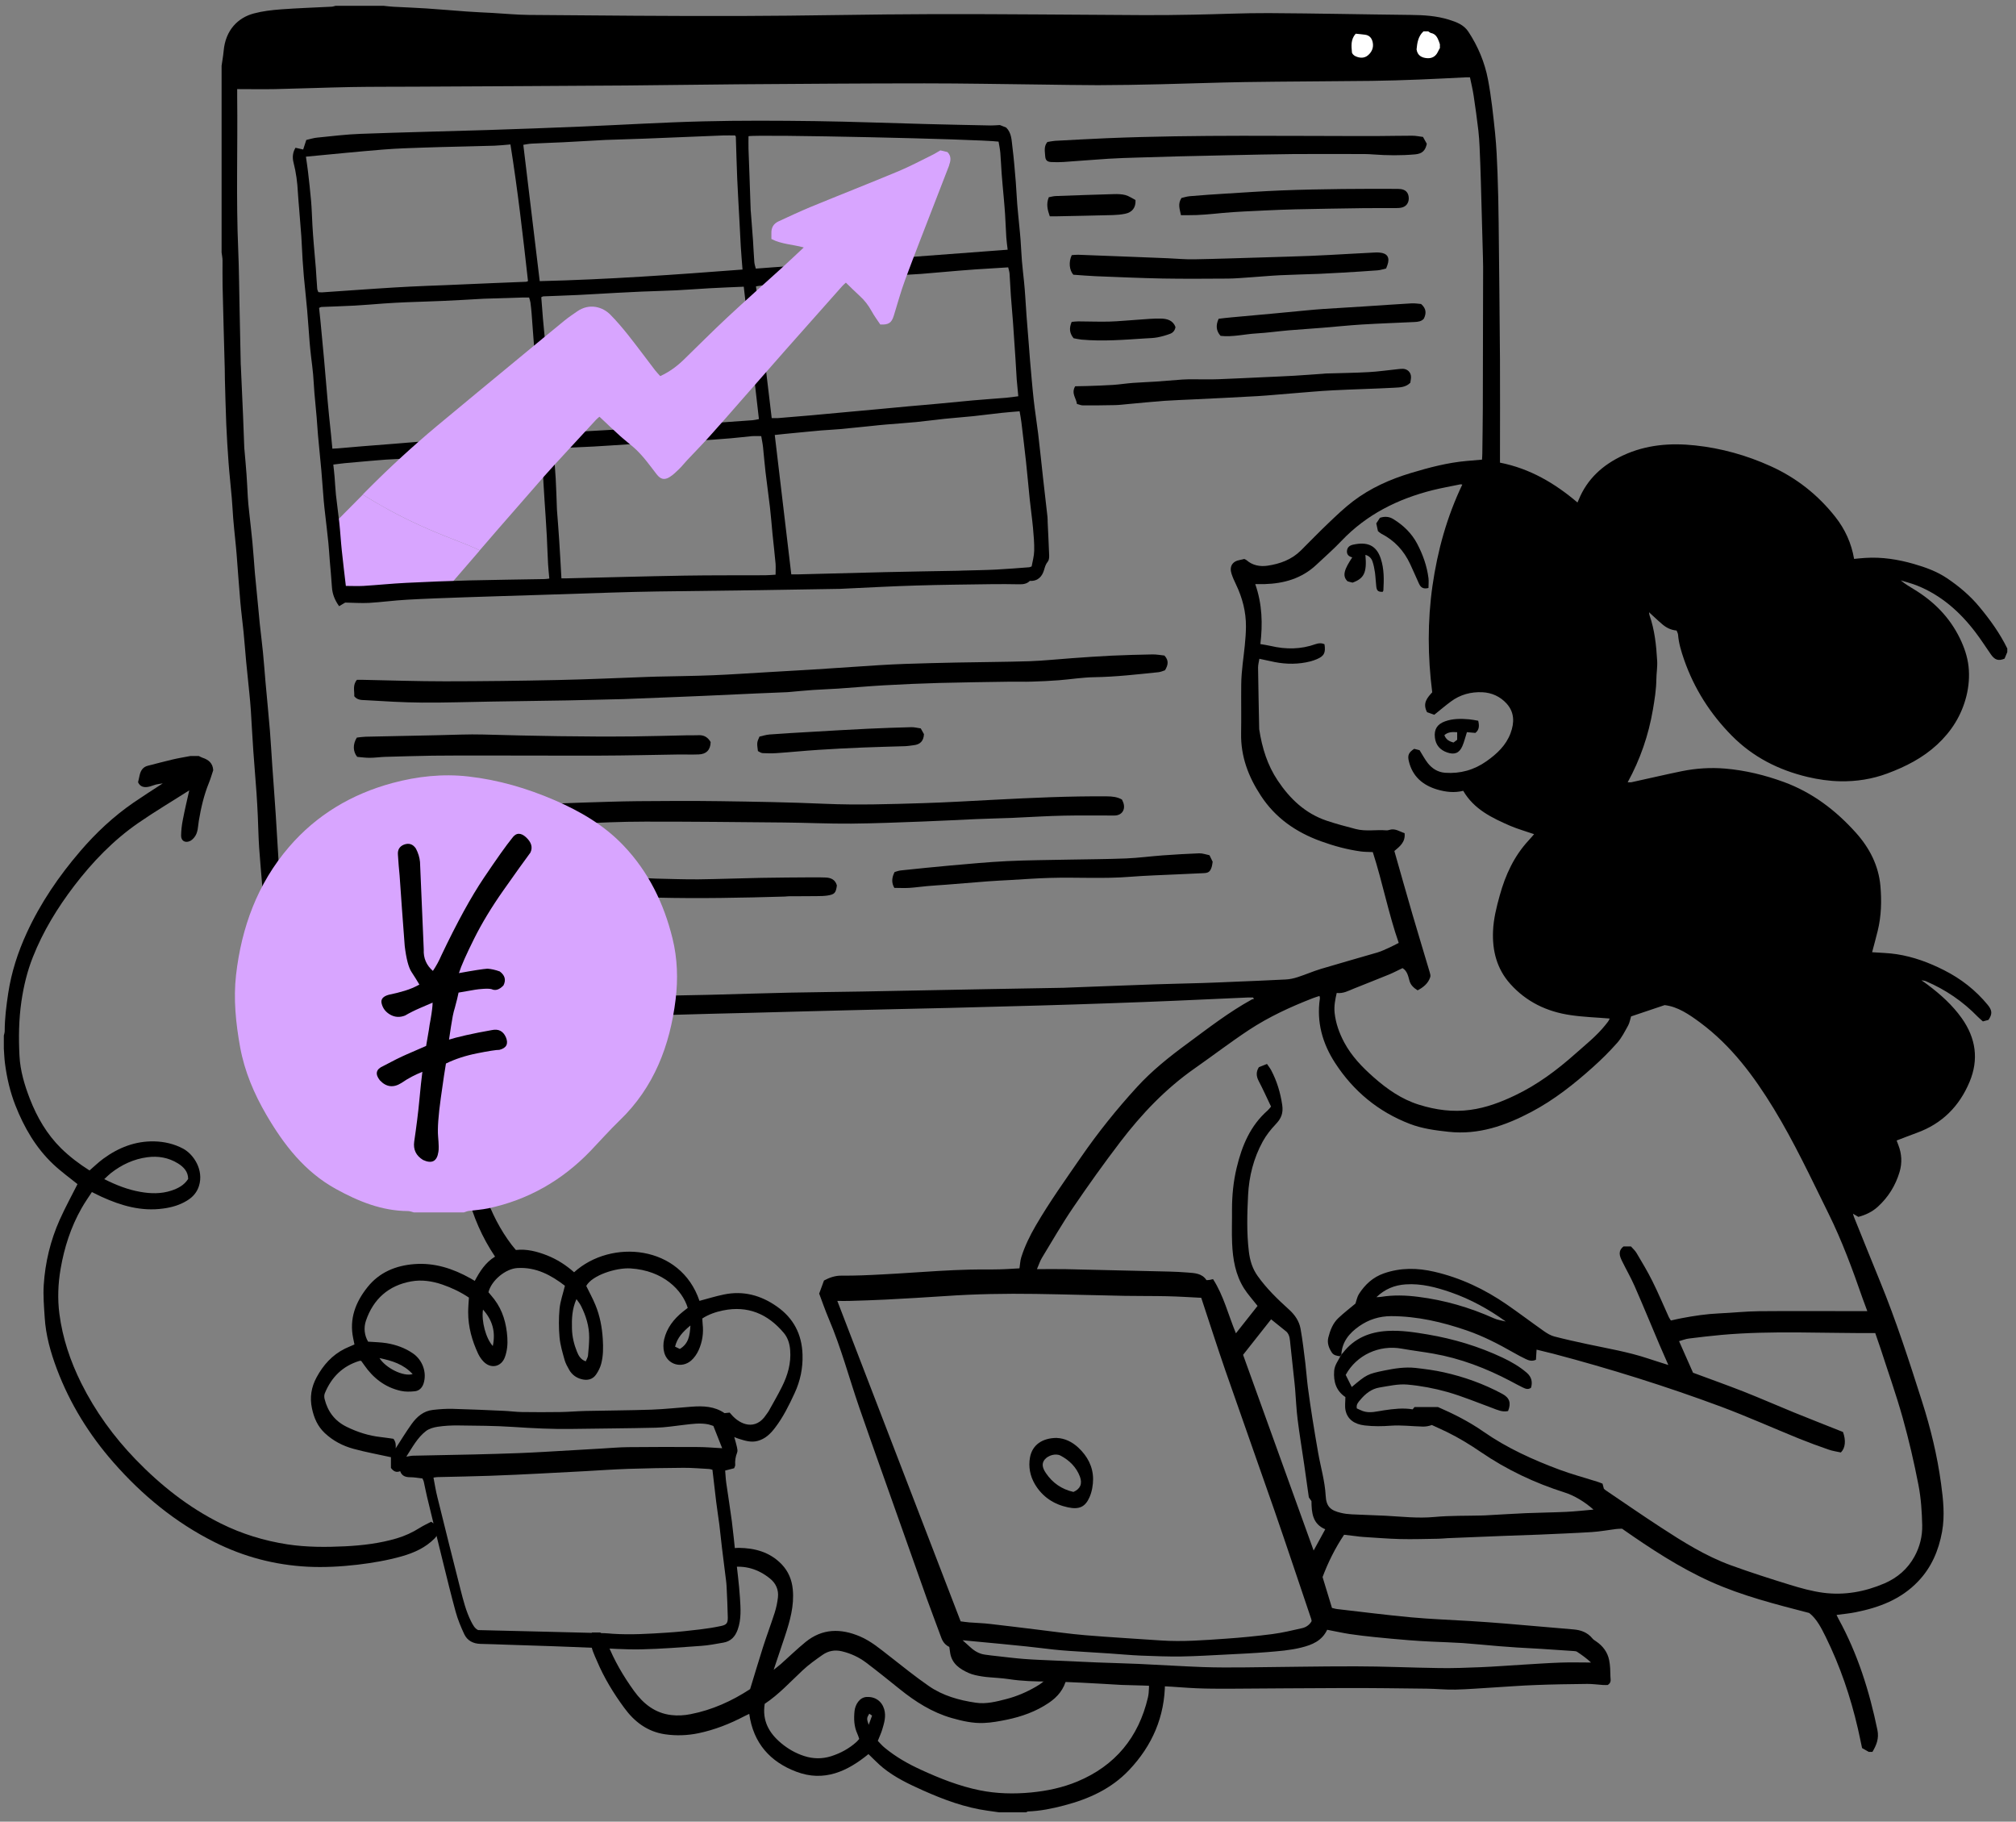 <svg width="145" height="131" viewBox="0 0 145 131" fill="none" xmlns="http://www.w3.org/2000/svg">
<rect x="0" y="0" width="145" height="131" fill="#808080" stroke="none"/>
<path d="M34.507 39.577C34.48 39.608 34.453 39.644 34.426 39.676C34.135 40.012 33.843 40.353 33.551 40.69C33.121 41.188 32.686 41.69 32.255 42.188C30.389 42.354 28.549 42.417 26.714 42.489C26.014 42.516 25.314 42.542 24.614 42.574C24.435 41.066 24.255 39.559 24.067 38.051C24.049 37.921 24.035 37.796 24.018 37.666C24.686 36.993 25.35 36.32 26.019 35.647C26.041 35.62 26.068 35.597 26.095 35.57C26.709 35.947 27.329 36.315 27.961 36.661C29.464 37.482 31.017 38.173 32.614 38.787C33.246 39.03 33.892 39.281 34.512 39.581L34.507 39.577Z" fill="#D8A5FF"/>
<path d="M134.66 125.979H134.405C134.239 125.88 134.073 125.786 133.929 125.705C133.821 125.207 133.732 124.754 133.628 124.305C133.099 122.017 132.35 119.81 131.309 117.701C130.99 117.059 130.667 116.413 130.129 115.992C127.693 115.359 125.306 114.758 123.049 113.744C120.775 112.721 118.702 111.353 116.665 109.93C116.517 109.939 116.378 109.935 116.239 109.953C115.655 110.025 115.072 110.137 114.484 110.173C113.224 110.253 111.958 110.298 110.693 110.357C109.863 110.392 109.033 110.415 108.203 110.446C106.839 110.5 105.475 110.554 104.111 110.612C103.887 110.621 103.663 110.653 103.438 110.653C102.523 110.666 101.608 110.698 100.693 110.675C99.809 110.653 98.925 110.576 98.046 110.523C97.88 110.514 97.709 110.491 97.543 110.469C97.243 110.433 96.942 110.397 96.673 110.366C96.018 111.344 95.52 112.358 95.125 113.407C95.354 114.157 95.578 114.888 95.802 115.628C95.928 115.655 96.063 115.7 96.202 115.713C97.974 115.915 99.742 116.144 101.518 116.306C102.918 116.436 104.322 116.481 105.727 116.57C106.584 116.624 107.436 116.683 108.293 116.754C109.917 116.889 111.541 117.037 113.165 117.172C113.708 117.216 114.179 117.387 114.534 117.822C114.601 117.907 114.704 117.966 114.794 118.029C115.283 118.356 115.619 118.805 115.736 119.374C115.817 119.765 115.821 120.178 115.83 120.581C115.83 120.765 115.925 120.985 115.637 121.169C115.57 121.169 115.431 121.178 115.292 121.169C114.915 121.147 114.538 121.088 114.161 121.093C112.91 121.106 111.658 121.124 110.406 121.174C109.41 121.209 108.414 121.29 107.418 121.349C106.507 121.402 105.597 121.479 104.681 121.501C103.995 121.515 103.304 121.443 102.617 121.434C100.661 121.411 98.705 121.384 96.749 121.389C93.945 121.393 91.145 121.425 88.341 121.438C87.597 121.438 86.847 121.438 86.103 121.407C85.29 121.375 84.478 121.295 83.666 121.259C82.67 121.214 81.67 121.196 80.674 121.165C79.651 121.106 78.709 121.048 77.771 121.003C76.986 120.967 76.196 120.927 75.411 120.922C74.455 120.918 73.504 120.895 72.558 120.747C72.297 120.707 72.028 120.685 71.763 120.662C71.387 120.626 71.005 120.617 70.633 120.554C70.305 120.501 69.964 120.438 69.664 120.303C69.036 120.021 68.479 119.648 68.345 118.894C68.318 118.746 68.3 118.594 68.278 118.432C67.995 118.298 67.815 118.073 67.708 117.786C67.362 116.84 66.999 115.897 66.658 114.951C65.666 112.169 64.679 109.383 63.697 106.597C63.064 104.807 62.422 103.017 61.803 101.217C61.072 99.095 60.498 96.919 59.614 94.847C59.354 94.232 59.134 93.599 58.919 93.025C59.053 92.662 59.156 92.379 59.264 92.083C59.663 91.872 60.058 91.728 60.534 91.733C61.516 91.742 62.503 91.697 63.486 91.643C64.818 91.576 66.151 91.473 67.488 91.396C68.246 91.352 69.004 91.316 69.767 91.298C70.467 91.28 71.171 91.298 71.871 91.28C72.369 91.271 72.867 91.23 73.325 91.208C73.37 90.912 73.379 90.656 73.451 90.423C73.702 89.62 74.07 88.866 74.496 88.135C75.487 86.434 76.631 84.833 77.749 83.213C78.973 81.441 80.319 79.763 81.773 78.175C82.85 76.995 84.093 76.003 85.376 75.061C86.892 73.944 88.377 72.786 90.033 71.876C90.082 71.849 90.14 71.844 90.199 71.831L90.118 71.732C89.992 71.732 89.867 71.727 89.741 71.732C88 71.808 86.255 71.893 84.514 71.965C82.953 72.032 81.392 72.091 79.83 72.145C78.157 72.203 76.483 72.261 74.81 72.306C72.629 72.369 70.449 72.423 68.269 72.481C67.071 72.513 65.877 72.535 64.679 72.562C63.486 72.589 62.288 72.616 61.094 72.647C59.928 72.674 58.761 72.706 57.59 72.737C56.464 72.768 55.338 72.795 54.217 72.827C53.135 72.853 52.05 72.88 50.968 72.907C49.901 72.934 48.833 72.97 47.761 72.997C46.423 73.033 45.087 73.06 43.75 73.091C43.691 73.091 43.637 73.096 43.579 73.1C42.341 73.154 41.107 73.208 39.869 73.257C38.787 73.298 37.702 73.329 36.62 73.365C35.257 73.414 33.893 73.491 32.529 73.504C29.94 73.522 27.351 73.643 24.767 73.347C23.636 73.217 22.519 73.024 21.429 72.701C20.397 72.4 19.76 71.683 19.491 70.673C19.338 70.094 19.285 69.484 19.235 68.887C19.127 67.586 19.051 66.281 18.961 64.98C18.934 64.571 18.899 64.168 18.867 63.759C18.791 62.822 18.701 61.884 18.638 60.946C18.589 60.202 18.576 59.457 18.544 58.712C18.517 58.151 18.49 57.59 18.45 57.029C18.378 56.007 18.288 54.984 18.217 53.961C18.149 52.978 18.1 51.996 18.037 51.017C18.01 50.627 17.974 50.232 17.934 49.842C17.862 49.088 17.777 48.335 17.705 47.581C17.638 46.867 17.588 46.154 17.517 45.441C17.445 44.714 17.346 43.992 17.284 43.265C17.185 42.134 17.108 40.999 17.019 39.864C16.992 39.501 16.951 39.137 16.916 38.774C16.866 38.271 16.812 37.769 16.772 37.266C16.732 36.791 16.718 36.315 16.673 35.84C16.602 34.987 16.503 34.139 16.44 33.287C16.373 32.362 16.314 31.438 16.274 30.51C16.229 29.428 16.207 28.343 16.175 27.261C16.166 27.023 16.175 26.781 16.166 26.544C16.113 24.547 16.054 22.546 16.009 20.549C15.996 19.944 16.009 19.338 16.005 18.732C16.005 18.54 15.96 18.347 15.938 18.154V4.73C15.987 4.375 16.054 4.017 16.086 3.662C16.22 2.15 17.126 1.271 18.248 0.97C18.881 0.8 19.54 0.723 20.195 0.674C21.411 0.584 22.631 0.544 23.852 0.481C23.946 0.477 24.04 0.441 24.134 0.418H27.598C27.836 0.441 28.069 0.477 28.307 0.486C29.092 0.53 29.882 0.553 30.667 0.607C31.636 0.67 32.6 0.759 33.565 0.827C34.18 0.871 34.799 0.898 35.418 0.93C36.288 0.979 37.159 1.064 38.029 1.073C43.086 1.114 48.137 1.163 53.194 1.15C57.882 1.141 62.571 1.024 67.259 1.015C72.27 1.006 77.282 1.064 82.293 1.087C83.478 1.091 84.658 1.078 85.842 1.055C87.646 1.024 89.445 0.934 91.244 0.943C94.649 0.961 98.055 1.037 101.464 1.073C102.398 1.082 103.313 1.136 104.21 1.414C104.753 1.585 105.278 1.773 105.61 2.276C106.305 3.33 106.79 4.488 107.023 5.717C107.266 6.991 107.4 8.292 107.535 9.584C107.633 10.549 107.674 11.518 107.71 12.483C107.755 13.663 107.777 14.847 107.79 16.027C107.826 19.293 107.862 22.559 107.885 25.826C107.898 28.15 107.885 30.474 107.885 32.793V33.269C110.029 33.691 111.819 34.74 113.461 36.136C113.502 36.041 113.52 35.997 113.542 35.947C114.161 34.435 115.274 33.43 116.737 32.748C118.397 31.977 120.146 31.838 121.928 32.031C123.807 32.232 125.62 32.739 127.347 33.52C129.205 34.359 130.757 35.584 132.013 37.181C132.704 38.06 133.162 39.061 133.355 40.191C133.642 40.165 133.902 40.133 134.167 40.12C135.356 40.044 136.518 40.227 137.657 40.555C138.496 40.797 139.313 41.093 140.04 41.582C140.906 42.166 141.7 42.834 142.368 43.642C143.14 44.57 143.84 45.544 144.374 46.634V46.89C144.306 47.056 144.235 47.222 144.176 47.365C143.732 47.549 143.472 47.46 143.189 47.051C142.821 46.522 142.471 45.975 142.081 45.463C140.964 43.996 139.618 42.803 137.882 42.107C137.5 41.955 137.101 41.856 136.711 41.735C137.016 41.991 137.339 42.184 137.666 42.381C139.093 43.247 140.224 44.386 140.964 45.903C141.278 46.549 141.511 47.226 141.588 47.935C141.664 48.644 141.605 49.362 141.431 50.062C141.085 51.439 140.367 52.583 139.331 53.544C138.29 54.508 137.061 55.132 135.746 55.621C134.651 56.029 133.516 56.204 132.359 56.182C131.56 56.168 130.771 56.051 129.99 55.867C127.917 55.37 126.082 54.441 124.566 52.911C123.009 51.336 121.851 49.519 121.124 47.428C120.923 46.845 120.743 46.262 120.694 45.643C120.685 45.539 120.622 45.441 120.586 45.342C120.178 45.306 119.855 45.14 119.572 44.902C119.24 44.624 118.931 44.319 118.607 44.028C118.621 44.095 118.616 44.171 118.639 44.234C119.011 45.297 119.128 46.405 119.191 47.523C119.218 47.967 119.137 48.415 119.132 48.864C119.123 49.595 119.007 50.304 118.886 51.022C118.572 52.87 117.97 54.616 117.069 56.258C117.158 56.249 117.257 56.267 117.351 56.249C118.549 55.989 119.747 55.706 120.949 55.459C121.986 55.248 123.04 55.181 124.095 55.271C125.539 55.396 126.939 55.737 128.303 56.235C130.358 56.989 132.04 58.272 133.489 59.887C134.467 60.978 135.118 62.247 135.248 63.71C135.342 64.782 135.315 65.868 135.055 66.931C134.93 67.452 134.781 67.972 134.651 68.475C135.253 68.519 135.84 68.528 136.419 68.618C137.617 68.802 138.743 69.219 139.824 69.767C141.049 70.386 142.099 71.207 142.969 72.266C143.288 72.656 143.31 72.921 143.019 73.343C142.907 73.374 142.772 73.41 142.619 73.45C142.489 73.334 142.359 73.226 142.243 73.109C141.17 72.006 139.923 71.158 138.51 70.556C138.416 70.516 138.299 70.516 138.196 70.494C138.353 70.592 138.496 70.704 138.644 70.812C139.573 71.508 140.426 72.275 141.103 73.226C142.112 74.653 142.337 76.183 141.659 77.802C140.924 79.556 139.681 80.808 137.868 81.463C137.384 81.638 136.908 81.827 136.415 82.015C136.459 82.141 136.5 82.244 136.54 82.347C136.787 82.984 136.818 83.63 136.625 84.281C136.334 85.254 135.813 86.093 135.06 86.78C134.66 87.143 134.18 87.372 133.66 87.507C133.539 87.435 133.436 87.372 133.274 87.278C133.31 87.394 133.323 87.462 133.35 87.525C133.974 89.068 134.593 90.616 135.226 92.159C136.379 94.972 137.312 97.866 138.236 100.76C138.855 102.694 139.335 104.663 139.609 106.682C139.766 107.84 139.892 108.988 139.681 110.155C139.434 111.505 138.918 112.721 137.953 113.726C136.724 115.014 135.154 115.601 133.462 115.938C133.018 116.028 132.565 116.068 132.094 116.131C132.157 116.256 132.193 116.346 132.242 116.431C133.615 118.935 134.458 121.622 135.033 124.408C135.158 125.014 134.965 125.494 134.674 125.979H134.66ZM108.302 95.031C107.082 94.151 105.776 93.429 104.345 92.931C103.29 92.567 102.227 92.285 101.101 92.361C100.302 92.415 99.612 92.693 98.997 93.281C99.14 93.272 99.235 93.276 99.329 93.258C100.226 93.115 101.119 93.142 102.016 93.258C103.91 93.496 105.722 94.025 107.463 94.806C107.723 94.923 108.019 94.959 108.302 95.031ZM96.471 97.408C96.511 97.368 96.552 97.332 96.588 97.287C97.4 96.233 98.508 95.78 99.8 95.708C100.778 95.654 101.734 95.802 102.694 95.964C104.56 96.282 106.355 96.821 108.069 97.628C108.692 97.924 109.289 98.265 109.814 98.718C110.164 99.023 110.236 99.387 110.119 99.795C109.904 99.952 109.711 99.862 109.54 99.782C109.235 99.638 108.943 99.472 108.643 99.315C106.889 98.391 105.049 97.686 103.089 97.341C102.33 97.207 101.568 97.117 100.814 96.982C99.217 96.691 97.57 97.431 96.789 98.871C96.92 99.131 97.072 99.436 97.225 99.741C98.284 98.853 98.346 98.804 99.585 98.552C100.311 98.404 101.056 98.288 101.801 98.368C102.483 98.445 103.169 98.534 103.838 98.683C105.309 99.01 106.723 99.517 108.055 100.235C108.58 100.518 108.697 100.894 108.468 101.469C108.064 101.563 107.705 101.392 107.337 101.253C106.261 100.859 105.202 100.414 104.103 100.1C103.165 99.836 102.191 99.652 101.222 99.566C100.567 99.508 99.885 99.67 99.221 99.777C98.642 99.871 98.198 100.23 97.83 100.675C97.7 100.832 97.534 100.984 97.588 101.28C97.714 101.339 97.862 101.41 98.014 101.469C98.53 101.653 99.046 101.487 99.553 101.415C100.235 101.316 100.917 101.231 101.604 101.348C101.657 101.285 101.707 101.222 101.738 101.182H103.425C104.502 101.648 105.646 102.218 106.7 102.954C108.387 104.129 110.24 104.968 112.151 105.682C113.044 106.014 113.968 106.26 114.875 106.547C115.005 106.588 115.135 106.642 115.261 106.691C115.301 106.835 115.332 106.956 115.359 107.059C115.418 107.108 115.458 107.149 115.507 107.18C116.808 108.059 118.105 108.957 119.42 109.814C121.03 110.864 122.659 111.891 124.476 112.555C125.88 113.066 127.307 113.524 128.738 113.964C129.523 114.206 130.326 114.43 131.143 114.538C132.664 114.735 134.135 114.466 135.544 113.861C136.473 113.457 137.209 112.824 137.698 111.931C138.084 111.231 138.272 110.46 138.254 109.679C138.232 108.714 138.169 107.736 137.985 106.79C137.671 105.17 137.298 103.559 136.854 101.971C136.379 100.275 135.786 98.611 135.244 96.933C135.122 96.565 134.992 96.201 134.876 95.861C131.125 95.887 127.464 95.668 123.812 95.995C123.031 96.067 122.251 96.157 121.474 96.255C121.246 96.282 121.026 96.372 120.766 96.444C121.115 97.238 121.443 97.978 121.771 98.714C122.986 99.167 124.202 99.598 125.405 100.069C126.62 100.549 127.814 101.074 129.021 101.567C130.214 102.052 131.412 102.519 132.556 102.976C132.78 103.582 132.727 104.129 132.404 104.448C132.125 104.385 131.802 104.345 131.506 104.237C130.793 103.99 130.084 103.73 129.384 103.447C127.518 102.689 125.678 101.864 123.794 101.159C119.837 99.688 115.808 98.427 111.725 97.35C111.326 97.247 110.927 97.153 110.518 97.054C110.5 97.341 110.487 97.57 110.473 97.781C110.186 97.911 109.957 97.835 109.742 97.731C109.437 97.588 109.141 97.426 108.849 97.26C107.777 96.65 106.687 96.085 105.516 95.681C103.748 95.071 101.944 94.649 100.06 94.645C99.221 94.645 98.45 94.887 97.767 95.362C97.05 95.861 96.52 96.493 96.475 97.422C96.444 97.458 96.417 97.494 96.386 97.529C96.161 97.498 95.937 97.476 95.793 97.265C95.574 96.937 95.444 96.578 95.538 96.188C95.668 95.668 95.861 95.161 96.26 94.784C96.655 94.411 97.086 94.079 97.489 93.743C97.57 93.51 97.615 93.249 97.745 93.047C98.18 92.374 98.746 91.845 99.531 91.571C100.738 91.15 101.944 91.168 103.174 91.455C105.063 91.894 106.776 92.707 108.365 93.801C109.28 94.434 110.164 95.102 111.075 95.744C111.29 95.892 111.528 96.035 111.779 96.103C112.564 96.309 113.363 96.484 114.157 96.655C115.624 96.969 117.109 97.216 118.536 97.691C118.993 97.844 119.46 97.987 119.994 98.158C119.756 97.619 119.554 97.162 119.357 96.7C118.76 95.295 118.181 93.882 117.567 92.482C117.297 91.868 116.956 91.28 116.66 90.674C116.49 90.324 116.355 89.961 116.772 89.633H117.306C117.423 89.768 117.598 89.92 117.71 90.109C118.105 90.773 118.504 91.437 118.845 92.123C119.271 92.976 119.639 93.859 120.034 94.725C120.075 94.811 120.133 94.882 120.178 94.959C120.451 94.9 120.698 94.838 120.945 94.793C121.842 94.622 122.74 94.488 123.65 94.447C124.606 94.407 125.557 94.299 126.513 94.29C128.949 94.268 131.385 94.286 133.821 94.286H134.306C134.18 93.949 134.073 93.662 133.969 93.375C133.247 91.298 132.489 89.234 131.511 87.26C130.255 84.72 129.057 82.15 127.576 79.722C126.145 77.38 124.525 75.2 122.291 73.54C121.483 72.943 120.671 72.387 119.729 72.279C118.872 72.566 118.092 72.831 117.315 73.091C117.248 73.302 117.212 73.549 117.1 73.751C116.862 74.177 116.638 74.63 116.319 74.989C115.781 75.599 115.198 76.178 114.592 76.721C113.219 77.955 111.774 79.099 110.132 79.965C108.275 80.943 106.355 81.62 104.206 81.391C103.241 81.288 102.285 81.163 101.384 80.813C99.127 79.942 97.341 78.462 96.027 76.438C95.116 75.034 94.681 73.495 94.932 71.804C94.941 71.754 94.919 71.696 94.905 71.62C94.726 71.678 94.564 71.727 94.412 71.786C92.81 72.409 91.253 73.127 89.817 74.074C88.494 74.949 87.229 75.918 85.927 76.829C83.841 78.287 82.109 80.108 80.575 82.118C79.4 83.657 78.273 85.236 77.183 86.838C76.385 88.009 75.676 89.243 74.94 90.454C74.801 90.683 74.72 90.952 74.581 91.266C75.317 91.266 75.976 91.253 76.64 91.266C78.695 91.311 80.75 91.361 82.805 91.41C83.675 91.432 84.55 91.437 85.421 91.509C85.91 91.549 86.453 91.558 86.775 92.056C86.968 92.056 87.085 92.025 87.247 91.984C88.014 93.173 88.337 94.541 88.893 95.879C89.436 95.192 89.952 94.537 90.45 93.909C90.096 93.456 89.75 93.079 89.481 92.657C88.857 91.67 88.669 90.549 88.62 89.409C88.584 88.606 88.62 87.803 88.611 87C88.611 85.972 88.709 84.954 88.951 83.958C89.328 82.387 89.93 80.943 91.181 79.848C91.271 79.767 91.343 79.664 91.419 79.574C91.114 78.937 90.84 78.327 90.531 77.735C90.347 77.385 90.338 77.071 90.544 76.743C90.728 76.672 90.908 76.6 91.127 76.51C91.231 76.667 91.347 76.806 91.428 76.959C91.841 77.744 92.092 78.569 92.222 79.453C92.312 80.05 92.146 80.436 91.76 80.84C91.406 81.212 91.074 81.629 90.827 82.078C90.167 83.276 89.835 84.595 89.768 85.941C89.701 87.282 89.66 88.637 89.822 89.988C89.898 90.629 90.073 91.217 90.445 91.742C91.091 92.657 91.89 93.429 92.716 94.174C93.137 94.555 93.442 95.004 93.541 95.546C93.689 96.368 93.784 97.202 93.887 98.032C93.958 98.615 93.994 99.198 94.071 99.782C94.169 100.531 94.281 101.276 94.398 102.021C94.528 102.837 94.663 103.649 94.806 104.461C94.986 105.493 95.291 106.494 95.349 107.557C95.39 108.351 95.708 108.616 96.444 108.791C96.7 108.854 96.969 108.885 97.234 108.898C98.037 108.939 98.835 108.957 99.638 108.997C100.814 109.06 101.985 109.199 103.174 109.087C104.322 108.979 105.48 109.011 106.633 108.979C106.759 108.979 106.884 108.966 107.014 108.961C107.925 108.912 108.84 108.854 109.751 108.813C110.72 108.773 111.694 108.764 112.663 108.719C113.3 108.688 113.937 108.616 114.61 108.557C113.977 107.992 113.215 107.539 112.542 107.328C110.393 106.646 108.374 105.695 106.512 104.421C105.722 103.882 104.91 103.384 104.049 102.967C103.699 102.797 103.34 102.64 102.985 102.474C102.752 102.559 102.532 102.595 102.312 102.586C101.554 102.568 100.791 102.469 100.042 102.523C99.405 102.572 98.786 102.577 98.158 102.505C97.418 102.42 96.915 102.07 96.776 101.415C96.713 101.11 96.767 100.782 96.767 100.464C96.103 100.02 95.901 99.365 95.959 98.584C95.991 98.167 96.242 97.862 96.417 97.512C96.448 97.476 96.475 97.44 96.507 97.408H96.471ZM17.059 6.43C17.059 6.614 17.059 6.771 17.059 6.924C17.104 10.612 16.974 14.3 17.135 17.988C17.194 19.365 17.198 20.742 17.23 22.12C17.256 23.484 17.288 24.848 17.315 26.212C17.315 26.252 17.319 26.297 17.324 26.337C17.378 27.517 17.431 28.697 17.481 29.877C17.512 30.662 17.539 31.452 17.571 32.237C17.571 32.277 17.58 32.322 17.584 32.362C17.633 32.95 17.692 33.538 17.732 34.126C17.773 34.655 17.79 35.189 17.822 35.723C17.844 36.086 17.88 36.45 17.921 36.813C17.997 37.54 18.087 38.262 18.154 38.985C18.226 39.725 18.27 40.465 18.333 41.206C18.41 42.058 18.495 42.91 18.58 43.758C18.616 44.122 18.643 44.485 18.683 44.849C18.755 45.531 18.845 46.212 18.912 46.899C18.984 47.612 19.033 48.326 19.096 49.039C19.199 50.215 19.32 51.385 19.415 52.561C19.482 53.4 19.527 54.243 19.585 55.082C19.666 56.244 19.756 57.406 19.832 58.573C19.895 59.529 19.948 60.48 20.007 61.435C20.065 62.418 20.123 63.4 20.186 64.379C20.213 64.787 20.249 65.191 20.28 65.599C20.361 66.577 20.442 67.559 20.518 68.537C20.554 69.04 20.536 69.556 20.613 70.049C20.787 71.126 20.702 71.274 21.882 71.557C23.834 72.028 25.821 72.181 27.818 72.212C29.294 72.234 30.774 72.185 32.251 72.145C33.911 72.1 35.571 72.037 37.231 71.979C38.68 71.925 40.129 71.862 41.574 71.808C43.135 71.75 44.696 71.687 46.258 71.642C47.765 71.597 49.268 71.575 50.776 71.543C50.959 71.543 51.143 71.534 51.323 71.53C53.153 71.481 54.979 71.422 56.81 71.382C58.542 71.346 60.273 71.333 62.005 71.301C65.074 71.247 68.143 71.184 71.212 71.126C72.984 71.095 74.76 71.063 76.533 71.032C76.631 71.032 76.73 71.023 76.829 71.019C78.911 70.942 80.992 70.857 83.074 70.785C84.2 70.745 85.326 70.727 86.453 70.691C87.211 70.669 87.969 70.633 88.732 70.601C89.983 70.547 91.235 70.503 92.482 70.435C92.769 70.422 93.066 70.355 93.339 70.265C93.9 70.085 94.439 69.847 94.999 69.677C96.354 69.269 97.718 68.892 99.073 68.493C99.365 68.407 99.643 68.268 99.925 68.143C100.136 68.048 100.343 67.936 100.603 67.806C99.863 65.689 99.436 63.432 98.737 61.274C98.409 61.26 98.14 61.265 97.88 61.229C96.893 61.094 95.937 60.834 94.999 60.493C93.223 59.847 91.742 58.833 90.688 57.222C89.786 55.849 89.234 54.391 89.266 52.727C89.288 51.56 89.261 50.389 89.275 49.218C89.279 48.729 89.324 48.236 89.378 47.747C89.481 46.858 89.606 45.97 89.615 45.068C89.624 43.996 89.36 42.996 88.902 42.035C88.781 41.784 88.664 41.529 88.579 41.264C88.404 40.734 88.642 40.358 89.18 40.268C89.288 40.25 89.396 40.218 89.494 40.196C89.557 40.227 89.615 40.245 89.656 40.281C90.091 40.663 90.621 40.757 91.159 40.681C92.061 40.55 92.9 40.245 93.564 39.586C94.223 38.931 94.869 38.262 95.542 37.621C96.112 37.078 96.682 36.531 97.305 36.055C98.557 35.099 99.979 34.467 101.478 34.014C102.792 33.619 104.116 33.269 105.489 33.148C105.848 33.116 106.211 33.085 106.593 33.053C106.602 32.896 106.615 32.757 106.615 32.623C106.628 31.537 106.646 30.456 106.651 29.37C106.664 25.978 106.669 22.582 106.673 19.19C106.673 18.966 106.664 18.741 106.66 18.513C106.61 16.655 106.561 14.798 106.507 12.94C106.485 12.137 106.453 11.339 106.418 10.54C106.4 10.15 106.373 9.755 106.328 9.364C106.229 8.543 106.121 7.727 105.996 6.91C105.929 6.457 105.821 6.013 105.727 5.56C105.605 5.56 105.534 5.56 105.466 5.56C104.331 5.614 103.196 5.677 102.061 5.721C100.922 5.766 99.782 5.802 98.642 5.816C95.614 5.852 92.59 5.856 89.562 5.901C87.538 5.932 85.51 6.013 83.487 6.058C81.979 6.094 80.476 6.121 78.969 6.125C77.618 6.125 76.268 6.094 74.913 6.08C72.114 6.049 69.309 5.995 66.51 5.995C62.019 5.995 57.528 6.031 53.037 6.062C50.363 6.08 47.689 6.13 45.01 6.148C39.954 6.184 34.902 6.206 29.846 6.233C28.311 6.242 26.777 6.233 25.243 6.26C23.425 6.296 21.613 6.367 19.8 6.408C18.903 6.426 18.001 6.408 17.055 6.408L17.059 6.43ZM86.403 93.326C85.582 93.285 84.752 93.231 83.927 93.213C82.926 93.191 81.925 93.204 80.93 93.186C78.776 93.146 76.622 93.079 74.469 93.047C72.315 93.016 70.162 93.052 68.013 93.2C66.568 93.299 65.123 93.379 63.679 93.456C62.822 93.501 61.965 93.523 61.108 93.55C60.834 93.559 60.556 93.55 60.224 93.55C63.19 101.253 66.133 108.903 69.094 116.593C69.278 116.615 69.498 116.651 69.722 116.669C70.211 116.709 70.705 116.718 71.194 116.777C72.351 116.907 73.509 117.055 74.662 117.194C75.792 117.329 76.919 117.495 78.054 117.589C79.862 117.741 81.674 117.84 83.482 117.966C85.048 118.073 86.605 117.948 88.162 117.84C89.284 117.764 90.401 117.652 91.518 117.508C92.236 117.414 92.949 117.243 93.658 117.082C93.945 117.015 94.192 116.844 94.34 116.575C94.331 116.517 94.326 116.476 94.313 116.436C93.429 113.825 92.559 111.209 91.657 108.602C90.49 105.242 89.292 101.89 88.126 98.53C87.534 96.816 86.982 95.084 86.399 93.326H86.403ZM105.179 34.848C105.116 34.839 105.072 34.821 105.036 34.83C104.367 34.969 103.69 35.086 103.026 35.252C100.527 35.884 98.292 36.997 96.489 38.89C95.919 39.492 95.291 40.039 94.685 40.609C93.635 41.6 92.352 41.964 90.948 42.004C90.742 42.009 90.535 42.004 90.284 42.004C90.791 43.453 90.822 44.88 90.652 46.316C90.93 46.365 91.163 46.396 91.392 46.45C92.482 46.706 93.559 46.702 94.623 46.32C94.838 46.244 95.058 46.23 95.264 46.329C95.358 46.948 95.237 47.182 94.703 47.406C94.56 47.464 94.416 47.518 94.263 47.558C93.407 47.778 92.541 47.778 91.675 47.608C91.311 47.536 90.953 47.455 90.58 47.374C90.544 47.594 90.486 47.801 90.486 48.007C90.504 49.483 90.54 50.959 90.567 52.435C90.778 53.808 91.163 55.024 91.895 56.123C92.778 57.447 93.878 58.492 95.408 59.013C96.094 59.246 96.803 59.43 97.503 59.614C98.23 59.807 98.979 59.65 99.715 59.712C99.782 59.717 99.858 59.703 99.921 59.681C100.347 59.542 100.666 59.802 101.025 59.914C101.097 60.569 100.661 60.879 100.289 61.197C100.729 62.736 101.15 64.248 101.59 65.751C101.994 67.138 102.42 68.519 102.828 69.901C102.864 70.018 102.905 70.162 102.869 70.269C102.716 70.731 102.362 71.005 101.962 71.216C101.666 71.032 101.455 70.826 101.375 70.525C101.28 70.175 101.209 69.816 100.877 69.619C100.554 69.771 100.244 69.937 99.921 70.072C99.078 70.417 98.225 70.749 97.377 71.09C96.987 71.247 96.615 71.463 96.143 71.404C96.031 71.884 95.942 72.351 95.991 72.827C96.072 73.589 96.327 74.294 96.686 74.967C97.216 75.954 97.974 76.739 98.799 77.466C99.764 78.318 100.805 79.049 102.057 79.44C103.264 79.817 104.493 79.987 105.754 79.812C106.884 79.66 107.947 79.26 108.975 78.767C110.577 78.004 111.981 76.954 113.3 75.783C114.045 75.119 114.834 74.5 115.462 73.715C115.588 73.558 115.723 73.405 115.776 73.244C114.821 73.163 113.874 73.136 112.95 72.997C111.263 72.75 109.791 72.05 108.634 70.763C107.656 69.677 107.324 68.362 107.387 66.945C107.423 66.079 107.633 65.235 107.867 64.396C108.275 62.916 108.903 61.552 109.962 60.417C110.092 60.278 110.209 60.134 110.339 59.986C109.733 59.775 109.168 59.618 108.629 59.389C107.31 58.815 106.014 58.2 105.242 56.868C104.605 57.029 103.977 56.953 103.367 56.774C102.33 56.464 101.59 55.832 101.33 54.737C101.227 54.315 101.316 54.109 101.716 53.849C101.85 53.884 101.994 53.92 102.102 53.947C102.312 54.284 102.478 54.598 102.689 54.871C103.003 55.271 103.416 55.531 103.941 55.571C105.031 55.648 106.027 55.37 106.92 54.737C107.665 54.212 108.32 53.602 108.647 52.722C108.93 51.964 108.93 51.219 108.36 50.591C107.903 50.089 107.297 49.811 106.615 49.779C105.794 49.743 105.022 49.95 104.354 50.448C103.959 50.739 103.587 51.058 103.16 51.399C102.985 51.336 102.779 51.264 102.64 51.215C102.294 50.555 102.671 50.161 103.012 49.784C102.685 47.217 102.667 44.678 103.03 42.13C103.394 39.595 104.067 37.163 105.179 34.839V34.848ZM95.461 117.19C95.076 118.006 94.367 118.284 93.595 118.477C92.787 118.679 91.966 118.737 91.145 118.805C90.167 118.885 89.185 118.93 88.202 118.98C87.121 119.034 86.04 119.101 84.958 119.119C83.989 119.132 83.016 119.092 82.047 119.056C81.302 119.025 80.562 118.953 79.817 118.903C78.848 118.841 77.883 118.782 76.914 118.719C76.537 118.693 76.16 118.661 75.784 118.621C75.128 118.549 74.478 118.464 73.823 118.396C73.208 118.329 72.598 118.271 71.983 118.212C71.091 118.127 70.198 118.042 69.233 117.952C69.462 118.154 69.628 118.302 69.794 118.455C70.09 118.728 70.427 118.926 70.826 118.984C71.118 119.029 71.409 119.06 71.701 119.092C72.356 119.164 73.011 119.249 73.67 119.298C74.357 119.352 75.048 119.374 75.734 119.406C76.802 119.455 77.87 119.505 78.938 119.549C79.92 119.59 80.907 119.608 81.89 119.653C83.433 119.724 84.981 119.823 86.524 119.881C87.525 119.917 88.525 119.913 89.521 119.904C92.182 119.881 94.842 119.823 97.503 119.828C99.513 119.828 101.527 119.926 103.537 119.953C104.52 119.967 105.507 119.931 106.489 119.89C107.485 119.85 108.481 119.769 109.477 119.711C110.402 119.657 111.33 119.59 112.255 119.558C112.981 119.532 113.708 119.554 114.435 119.554C114.116 119.253 113.775 119.011 113.43 118.782C113.367 118.737 113.269 118.737 113.188 118.728C112.403 118.675 111.617 118.621 110.837 118.571C110.263 118.535 109.688 118.509 109.109 118.473C108.674 118.446 108.239 118.414 107.808 118.378C106.942 118.307 106.077 118.217 105.206 118.154C104.461 118.105 103.717 118.087 102.972 118.051C102.438 118.024 101.904 117.997 101.37 117.952C100.531 117.885 99.692 117.809 98.853 117.723C98.257 117.661 97.655 117.593 97.063 117.504C96.543 117.423 96.022 117.306 95.457 117.199L95.461 117.19ZM89.409 97.431C91.1 102.124 92.792 106.812 94.483 111.501C94.761 110.994 95.035 110.487 95.318 109.971C94.398 109.585 94.335 108.773 94.326 107.947C94.241 107.826 94.16 107.714 94.138 107.678C94.017 106.821 93.914 106.058 93.801 105.3C93.644 104.223 93.465 103.147 93.33 102.065C93.241 101.343 93.209 100.616 93.151 99.889C93.124 99.566 93.088 99.248 93.052 98.929C92.971 98.18 92.895 97.426 92.81 96.677C92.774 96.35 92.778 96.009 92.532 95.766C92.155 95.466 91.782 95.161 91.424 94.874C90.751 95.726 90.091 96.56 89.405 97.431H89.409Z" fill="black"/>
<path d="M30.357 106.314C30.07 106.283 29.792 106.229 29.514 106.229C29.173 106.229 28.904 106.148 28.782 105.794C28.491 105.915 28.293 105.798 28.118 105.56V104.789C27.221 104.591 26.315 104.43 25.431 104.188C24.655 103.977 23.946 103.609 23.349 103.044C22.838 102.559 22.582 101.958 22.438 101.28C22.268 100.486 22.389 99.75 22.77 99.046C23.25 98.158 23.896 97.435 24.812 96.982C25.023 96.879 25.247 96.794 25.494 96.682C25.462 96.534 25.431 96.385 25.404 96.242C25.108 94.838 25.574 93.635 26.431 92.563C27.288 91.486 28.468 91.006 29.805 90.903C31.259 90.791 32.582 91.226 33.834 91.926C33.933 91.98 34.027 92.038 34.148 92.11C34.516 91.419 34.92 90.782 35.606 90.365C33.718 87.556 33.072 84.42 33.094 81.086C33.202 80.934 33.309 80.772 33.421 80.611H33.991C34.211 80.835 34.162 81.14 34.193 81.405C34.26 82.002 34.256 82.607 34.31 83.209C34.391 84.128 34.583 85.026 34.893 85.9C35.355 87.206 35.97 88.431 36.813 89.535C36.898 89.647 36.993 89.75 37.105 89.889C37.877 89.799 38.621 89.992 39.344 90.275C40.066 90.562 40.712 90.975 41.291 91.491C43.942 89.081 48.949 89.503 50.309 93.546C50.892 93.393 51.462 93.213 52.05 93.092C53.454 92.796 54.728 93.142 55.881 93.954C57.074 94.793 57.676 95.941 57.721 97.413C57.752 98.391 57.559 99.306 57.151 100.186C56.751 101.052 56.33 101.908 55.746 102.671C55.419 103.102 55.047 103.47 54.495 103.618C54.015 103.748 53.579 103.6 53.14 103.465C53.045 103.438 52.96 103.398 52.812 103.34C52.884 103.6 52.951 103.82 53.001 104.044C53.028 104.179 53.068 104.336 53.019 104.452C52.902 104.748 52.857 105.045 52.88 105.359C52.88 105.421 52.839 105.489 52.803 105.583C52.597 105.637 52.382 105.691 52.157 105.749C52.184 106.045 52.193 106.332 52.233 106.619C52.364 107.544 52.516 108.468 52.637 109.392C52.74 110.195 52.817 111.003 52.902 111.806C53.014 112.833 53.153 113.861 53.221 114.892C53.27 115.66 53.328 116.436 53.059 117.185C52.88 117.688 52.566 118.033 52.027 118.123C51.502 118.213 50.973 118.32 50.443 118.356C48.999 118.459 47.554 118.576 46.105 118.607C44.952 118.63 43.799 118.54 42.646 118.495C41.704 118.459 40.761 118.414 39.819 118.383C38.724 118.343 37.625 118.311 36.531 118.275C35.871 118.253 35.212 118.226 34.552 118.213C34.027 118.199 33.61 117.979 33.39 117.513C33.148 116.997 32.928 116.463 32.775 115.911C32.439 114.691 32.143 113.461 31.838 112.232C31.461 110.702 31.084 109.172 30.716 107.642C30.626 107.279 30.564 106.906 30.478 106.539C30.46 106.462 30.415 106.391 30.375 106.305L30.357 106.314ZM28.45 104.165C28.832 103.577 29.195 102.976 29.603 102.406C29.98 101.882 30.46 101.46 31.138 101.388C31.613 101.334 32.093 101.298 32.569 101.312C33.794 101.343 35.014 101.401 36.234 101.455C36.67 101.473 37.105 101.536 37.536 101.541C38.464 101.554 39.393 101.554 40.322 101.541C40.914 101.532 41.502 101.478 42.094 101.464C43.682 101.428 45.275 101.424 46.863 101.37C47.832 101.334 48.792 101.226 49.761 101.155C50.582 101.096 51.386 101.123 52.112 101.621C52.224 101.608 52.35 101.594 52.48 101.581C52.516 101.621 52.556 101.662 52.592 101.707C53.239 102.478 54.356 102.891 55.109 101.729C55.163 101.648 55.23 101.572 55.28 101.487C55.607 100.899 55.944 100.32 56.244 99.719C56.657 98.894 56.908 98.028 56.832 97.085C56.796 96.619 56.662 96.193 56.37 95.847C55.221 94.483 53.781 93.869 51.996 94.237C51.48 94.344 50.973 94.515 50.515 94.811C50.524 94.959 50.524 95.084 50.538 95.21C50.614 95.865 50.515 96.502 50.246 97.099C50.12 97.373 49.936 97.642 49.712 97.839C49.026 98.431 48.007 98.131 47.774 97.26C47.693 96.964 47.698 96.614 47.769 96.314C47.962 95.493 48.46 94.851 49.115 94.326C49.232 94.232 49.353 94.138 49.465 94.052C49.088 92.792 47.72 91.361 45.347 91.213C44.328 91.15 42.592 91.697 42.166 92.473C42.39 92.935 42.637 93.379 42.825 93.842C43.148 94.622 43.301 95.439 43.355 96.287C43.391 96.897 43.395 97.494 43.238 98.081C43.166 98.346 43.036 98.606 42.879 98.835C42.628 99.203 42.255 99.288 41.834 99.181C41.448 99.082 41.143 98.858 40.945 98.517C40.815 98.288 40.681 98.05 40.609 97.799C40.461 97.265 40.295 96.722 40.245 96.17C40.183 95.488 40.183 94.793 40.245 94.115C40.299 93.568 40.492 93.039 40.631 92.46C39.644 91.702 38.563 91.105 37.212 91.186C36.365 91.235 35.346 92.07 35.131 92.926C35.265 93.092 35.418 93.258 35.553 93.438C36.167 94.245 36.423 95.183 36.49 96.179C36.522 96.659 36.481 97.135 36.315 97.592C36.059 98.301 35.301 98.458 34.776 97.911C34.624 97.754 34.494 97.561 34.395 97.359C33.951 96.412 33.673 95.425 33.673 94.371C33.673 94.026 33.704 93.676 33.727 93.312C33.139 92.917 32.497 92.608 31.82 92.375C31.088 92.123 30.321 92.011 29.581 92.146C27.957 92.433 26.849 93.411 26.319 94.977C26.144 95.497 26.216 96.044 26.476 96.48C26.961 96.516 27.383 96.52 27.795 96.587C28.482 96.7 29.128 96.928 29.706 97.328C30.398 97.808 30.716 98.705 30.465 99.49C30.366 99.795 30.151 100.015 29.837 100.047C29.505 100.082 29.155 100.091 28.832 100.02C27.692 99.768 26.835 99.095 26.18 98.144C26.113 98.041 26.037 97.942 25.978 97.862C25.911 97.862 25.88 97.853 25.857 97.862C24.641 98.23 23.838 99.037 23.363 100.19C23.313 100.311 23.313 100.468 23.345 100.598C23.569 101.505 24.08 102.187 24.933 102.604C25.709 102.985 26.517 103.245 27.378 103.34C27.697 103.376 28.011 103.425 28.298 103.465C28.482 103.708 28.477 103.941 28.455 104.183C28.441 104.183 28.446 104.183 28.455 104.179L28.45 104.165ZM51.237 105.691C51.143 105.668 51.076 105.641 51.009 105.637C50.389 105.605 49.77 105.547 49.156 105.552C47.832 105.56 46.513 105.583 45.19 105.628C44.153 105.664 43.112 105.735 42.076 105.794C41.026 105.852 39.972 105.91 38.922 105.96C37.688 106.023 36.45 106.085 35.216 106.126C33.964 106.171 32.712 106.189 31.465 106.22C31.371 106.22 31.281 106.242 31.178 106.256C31.272 106.745 31.344 107.216 31.461 107.669C32.008 109.886 32.56 112.102 33.125 114.314C33.323 115.085 33.516 115.862 33.874 116.579C34.009 116.844 34.144 117.109 34.391 117.221C36.091 117.261 37.751 117.302 39.411 117.342C40.775 117.374 42.139 117.409 43.507 117.445C43.691 117.45 43.871 117.472 44.054 117.486C45.365 117.571 46.67 117.49 47.976 117.405C48.774 117.356 49.569 117.266 50.363 117.172C50.861 117.113 51.363 117.033 51.852 116.929C52.256 116.844 52.35 116.723 52.346 116.324C52.332 115.579 52.296 114.839 52.26 114.098C52.247 113.807 52.202 113.515 52.166 113.224C52.09 112.586 52.005 111.949 51.928 111.312C51.861 110.756 51.807 110.2 51.74 109.648C51.668 109.091 51.578 108.54 51.511 107.988C51.417 107.225 51.332 106.462 51.242 105.695L51.237 105.691ZM29.24 104.748C29.446 104.717 29.581 104.681 29.715 104.681C31.178 104.65 32.641 104.623 34.103 104.591C35.158 104.569 36.212 104.533 37.266 104.497C37.886 104.475 38.505 104.439 39.119 104.407C40.483 104.331 41.843 104.25 43.202 104.17C43.862 104.134 44.521 104.071 45.181 104.066C46.854 104.049 48.528 104.049 50.201 104.058C50.762 104.058 51.318 104.111 51.942 104.143C51.718 103.577 51.516 103.066 51.309 102.541C51.188 102.505 51.072 102.456 50.95 102.429C50.363 102.308 49.775 102.397 49.187 102.465C48.519 102.541 47.846 102.653 47.177 102.667C45.163 102.716 43.153 102.725 41.138 102.756C39.73 102.779 38.33 102.707 36.921 102.613C35.588 102.523 34.251 102.523 32.914 102.505C32.439 102.501 31.954 102.528 31.483 102.599C31.187 102.644 30.86 102.734 30.631 102.913C30.025 103.385 29.666 104.062 29.227 104.748H29.24ZM42.13 97.897C42.184 97.763 42.273 97.628 42.291 97.485C42.336 97.054 42.372 96.619 42.377 96.188C42.381 95.376 42.148 94.618 41.784 93.9C41.704 93.739 41.582 93.595 41.461 93.42C41.138 94.147 41.12 94.842 41.138 95.546C41.152 96.125 41.286 96.682 41.502 97.211C41.618 97.498 41.771 97.772 42.134 97.897H42.13ZM35.445 96.794C35.656 95.775 35.427 94.941 34.74 94.174C34.61 94.995 34.951 96.26 35.445 96.794ZM29.68 98.813C29.011 98.09 28.195 97.853 27.293 97.66C27.75 98.382 29.007 99.01 29.68 98.813ZM49.658 95.318C49.111 95.771 48.712 96.197 48.554 96.839C48.68 96.901 48.788 96.951 48.895 97.005C49.524 96.628 49.618 96.04 49.658 95.318Z" fill="black"/>
<path d="M21.25 10.625C21.452 10.67 21.636 10.715 21.806 10.751C21.869 10.553 21.95 10.32 22.03 10.064C22.313 10.002 22.564 9.916 22.829 9.894C23.866 9.791 24.902 9.661 25.938 9.625C28.976 9.513 32.017 9.445 35.055 9.351C37.321 9.279 39.586 9.194 41.847 9.1C44.759 8.979 47.667 8.799 50.578 8.727C53.252 8.66 55.931 8.674 58.605 8.709C61.279 8.745 63.953 8.853 66.627 8.92C68.174 8.961 69.722 8.992 71.27 9.023C71.468 9.023 71.661 9.006 71.916 8.992C72.033 9.037 72.199 9.104 72.369 9.172C72.755 9.553 72.755 10.06 72.814 10.536C72.921 11.383 72.989 12.236 73.06 13.088C73.105 13.618 73.119 14.152 73.164 14.685C73.204 15.188 73.262 15.691 73.307 16.193C73.343 16.556 73.379 16.92 73.406 17.283C73.442 17.772 73.46 18.261 73.5 18.75C73.54 19.253 73.603 19.751 73.653 20.253C73.689 20.617 73.72 20.98 73.742 21.339C73.778 21.815 73.801 22.29 73.837 22.766C73.886 23.421 73.94 24.076 73.994 24.735C74.025 25.139 74.052 25.547 74.088 25.951C74.173 26.884 74.245 27.818 74.348 28.751C74.438 29.572 74.572 30.384 74.671 31.205C74.797 32.259 74.904 33.318 75.021 34.372C75.124 35.306 75.236 36.239 75.34 37.172C75.353 37.298 75.349 37.423 75.353 37.553C75.389 38.352 75.434 39.155 75.461 39.954C75.465 40.102 75.447 40.286 75.362 40.389C75.205 40.573 75.156 40.779 75.093 40.99C74.958 41.443 74.662 41.807 74.07 41.771C73.868 41.982 73.603 42.022 73.312 42.017C72.652 42.004 71.988 42 71.329 42.008C69.498 42.035 67.668 42.049 65.841 42.107C64.128 42.157 62.414 42.255 60.7 42.332C60.615 42.332 60.529 42.34 60.449 42.345C58.52 42.376 56.59 42.412 54.666 42.439C52.202 42.475 49.739 42.498 47.276 42.533C46.164 42.551 45.051 42.578 43.943 42.614C42.197 42.668 40.457 42.726 38.711 42.785C36.926 42.843 35.14 42.892 33.355 42.955C31.991 43.005 30.627 43.049 29.267 43.126C28.357 43.175 27.455 43.301 26.544 43.355C25.988 43.386 25.422 43.341 24.826 43.332C24.718 43.399 24.561 43.494 24.39 43.592C24.072 43.144 23.906 42.713 23.874 42.224C23.834 41.582 23.771 40.941 23.717 40.299C23.681 39.882 23.664 39.46 23.619 39.043C23.551 38.361 23.466 37.684 23.39 37.002C23.354 36.683 23.314 36.36 23.287 36.041C23.224 35.301 23.174 34.561 23.112 33.821C23.035 32.968 22.95 32.12 22.869 31.268C22.834 30.851 22.811 30.429 22.775 30.012C22.726 29.428 22.663 28.845 22.614 28.257C22.578 27.809 22.56 27.364 22.52 26.916C22.484 26.499 22.425 26.081 22.376 25.664C22.34 25.332 22.3 24.996 22.273 24.659C22.21 23.878 22.161 23.093 22.093 22.313C22.021 21.505 21.932 20.698 21.855 19.885C21.82 19.495 21.793 19.105 21.766 18.71C21.73 18.136 21.707 17.561 21.672 16.987C21.627 16.359 21.573 15.731 21.523 15.098C21.492 14.681 21.447 14.259 21.425 13.842C21.389 13.115 21.295 12.393 21.111 11.688C21.012 11.303 21.061 10.944 21.25 10.634V10.625ZM55.724 31.272C56.124 34.655 56.519 37.966 56.913 41.304C57.07 41.304 57.223 41.304 57.375 41.304C59.471 41.25 61.57 41.192 63.666 41.143C65.411 41.102 67.156 41.075 68.901 41.044C69.013 41.044 69.126 41.035 69.238 41.031C70.041 41.008 70.844 40.999 71.643 40.959C72.437 40.918 73.231 40.851 74.02 40.793C74.061 40.793 74.097 40.766 74.2 40.734C74.263 40.38 74.375 39.999 74.384 39.613C74.397 39.065 74.348 38.518 74.299 37.971C74.236 37.289 74.137 36.607 74.065 35.925C73.971 35.019 73.895 34.112 73.796 33.206C73.693 32.259 73.576 31.317 73.464 30.37C73.433 30.11 73.383 29.855 73.334 29.576C72.876 29.617 72.446 29.644 72.015 29.693C71.347 29.765 70.683 29.855 70.014 29.926C69.332 29.998 68.646 30.043 67.964 30.115C67.282 30.186 66.6 30.281 65.918 30.348C65.191 30.42 64.464 30.465 63.742 30.527C63.405 30.554 63.073 30.59 62.737 30.626C61.956 30.703 61.175 30.788 60.395 30.86C59.946 30.9 59.498 30.918 59.053 30.954C58.703 30.981 58.358 31.017 58.008 31.052C57.492 31.102 56.976 31.151 56.46 31.201C56.213 31.223 55.962 31.254 55.715 31.281L55.724 31.272ZM55.514 30.065C55.693 30.065 55.832 30.074 55.967 30.065C56.738 30.003 57.505 29.94 58.277 29.872C59.103 29.801 59.928 29.72 60.754 29.644C61.508 29.576 62.266 29.509 63.02 29.437C63.805 29.366 64.585 29.289 65.366 29.217C66.106 29.15 66.851 29.092 67.591 29.02C68.376 28.948 69.157 28.867 69.938 28.796C70.75 28.724 71.562 28.67 72.374 28.603C72.648 28.58 72.921 28.535 73.24 28.495C73.2 28.078 73.159 27.692 73.128 27.302C73.092 26.786 73.065 26.265 73.034 25.749C72.98 24.951 72.926 24.152 72.872 23.358C72.868 23.273 72.863 23.188 72.854 23.107C72.805 22.492 72.751 21.877 72.706 21.263C72.67 20.733 72.648 20.2 72.612 19.67C72.598 19.517 72.549 19.374 72.513 19.226C71.71 19.275 70.929 19.32 70.149 19.374C69.758 19.401 69.364 19.432 68.973 19.464C68.067 19.54 67.156 19.625 66.25 19.697C65.72 19.737 65.186 19.755 64.653 19.791C64.231 19.818 63.814 19.854 63.392 19.89C62.849 19.935 62.302 19.998 61.759 20.038C61.198 20.078 60.637 20.101 60.076 20.132C59.655 20.159 59.237 20.191 58.816 20.226C58.241 20.276 57.672 20.334 57.097 20.374C56.496 20.415 55.89 20.433 55.289 20.473C54.998 20.491 54.71 20.545 54.374 20.59C54.751 23.744 55.123 26.875 55.505 30.07L55.514 30.065ZM72.477 17.965C72.441 17.647 72.396 17.36 72.378 17.072C72.343 16.512 72.32 15.951 72.289 15.394C72.266 15.018 72.23 14.641 72.199 14.264C72.145 13.663 72.087 13.066 72.042 12.465C72.006 11.976 71.988 11.482 71.948 10.993C71.925 10.719 71.867 10.45 71.822 10.185C70.315 9.997 54.369 9.652 53.836 9.795C53.836 10.1 53.827 10.41 53.836 10.719C53.853 11.325 53.88 11.931 53.903 12.532C53.934 13.402 53.961 14.273 53.993 15.143C53.993 15.184 54.002 15.228 54.006 15.269C54.055 15.942 54.109 16.61 54.159 17.283C54.194 17.799 54.212 18.32 54.253 18.836C54.266 18.997 54.32 19.159 54.361 19.316C60.408 18.863 66.416 18.414 72.486 17.956L72.477 17.965ZM23.91 32.264C24.094 32.255 24.206 32.25 24.319 32.241C24.893 32.192 25.467 32.138 26.041 32.093C26.84 32.026 27.639 31.968 28.437 31.905C29.388 31.829 30.34 31.743 31.295 31.676C32.332 31.604 33.372 31.55 34.409 31.492C35.741 31.411 37.074 31.331 38.406 31.245C38.568 31.236 38.725 31.201 38.873 31.178C38.828 30.37 38.792 29.612 38.747 28.858C38.72 28.383 38.698 27.907 38.658 27.432C38.581 26.597 38.487 25.763 38.415 24.928C38.348 24.134 38.299 23.336 38.236 22.541C38.213 22.277 38.187 22.012 38.151 21.747C38.133 21.631 38.088 21.514 38.056 21.393C37.89 21.393 37.765 21.393 37.639 21.393C36.684 21.42 35.728 21.451 34.772 21.483C33.736 21.541 32.78 21.599 31.825 21.64C30.968 21.68 30.111 21.698 29.254 21.734C28.706 21.756 28.159 21.788 27.612 21.824C26.912 21.873 26.212 21.94 25.512 21.976C24.713 22.021 23.91 22.039 23.112 22.075C23.076 22.075 23.035 22.102 22.95 22.142C22.982 22.452 23.017 22.766 23.049 23.084C23.134 23.991 23.224 24.897 23.305 25.803C23.394 26.808 23.48 27.813 23.565 28.818C23.596 29.168 23.628 29.514 23.664 29.863C23.713 30.348 23.767 30.837 23.816 31.322C23.848 31.622 23.874 31.927 23.906 32.268L23.91 32.264ZM36.719 10.387C36.289 10.423 35.925 10.464 35.562 10.477C34.27 10.518 32.973 10.54 31.681 10.576C30.797 10.603 29.909 10.63 29.025 10.666C28.536 10.688 28.042 10.715 27.553 10.755C26.661 10.827 25.763 10.908 24.87 10.993C23.915 11.083 22.955 11.177 22.003 11.267C22.057 11.639 22.111 11.985 22.152 12.335C22.232 13.043 22.318 13.752 22.376 14.461C22.425 15.036 22.439 15.61 22.47 16.184C22.497 16.646 22.529 17.108 22.569 17.57C22.614 18.145 22.672 18.714 22.717 19.289C22.753 19.778 22.775 20.267 22.816 20.76C22.82 20.841 22.865 20.917 22.896 21.007C22.991 21.012 23.071 21.029 23.152 21.025C23.991 20.971 24.835 20.908 25.674 20.85C26.136 20.819 26.598 20.787 27.06 20.756C27.89 20.702 28.715 20.648 29.545 20.608C30.344 20.567 31.147 20.54 31.95 20.509C33.13 20.46 34.31 20.406 35.49 20.357C36.275 20.325 37.065 20.294 37.85 20.262C37.89 20.262 37.926 20.231 37.976 20.213C37.612 16.951 37.24 13.69 36.715 10.396L36.719 10.387ZM38.815 20.217C43.7 20.101 48.546 19.755 53.405 19.383C53.36 18.795 53.311 18.252 53.279 17.705C53.243 17.104 53.216 16.498 53.185 15.897C53.131 14.874 53.068 13.851 53.023 12.828C52.983 11.832 52.956 10.832 52.925 9.836C52.925 9.813 52.898 9.791 52.871 9.741C52.593 9.741 52.301 9.732 52.01 9.741C50.125 9.818 48.245 9.898 46.361 9.97C45.419 10.006 44.477 10.033 43.539 10.064C43.454 10.064 43.368 10.073 43.288 10.078C42.364 10.132 41.435 10.185 40.511 10.23C39.752 10.266 38.994 10.289 38.236 10.329C38.029 10.338 37.823 10.387 37.639 10.414C38.034 13.694 38.424 16.938 38.819 20.217H38.815ZM40.367 41.591C40.515 41.591 40.6 41.591 40.681 41.591C43.521 41.524 46.361 41.443 49.205 41.394C51.148 41.362 53.091 41.376 55.029 41.367C55.28 41.367 55.527 41.34 55.783 41.327C55.783 41.035 55.801 40.784 55.783 40.537C55.72 39.828 55.635 39.115 55.563 38.406C55.5 37.764 55.455 37.123 55.379 36.481C55.28 35.633 55.159 34.79 55.06 33.946C54.989 33.349 54.944 32.748 54.881 32.152C54.854 31.891 54.796 31.636 54.751 31.362C54.522 31.362 54.307 31.349 54.1 31.362C53.598 31.407 53.1 31.474 52.597 31.515C51.817 31.582 51.032 31.636 50.251 31.685C49.371 31.743 48.488 31.806 47.608 31.851C46.85 31.891 46.092 31.914 45.338 31.945C45.266 31.945 45.199 31.95 45.127 31.954C44.315 32.008 43.503 32.066 42.691 32.111C42.032 32.147 41.372 32.165 40.717 32.205C40.416 32.223 40.116 32.282 39.815 32.322C39.869 33.031 39.927 33.713 39.968 34.399C40.008 35.144 40.031 35.884 40.057 36.629C40.057 36.67 40.062 36.714 40.066 36.755C40.12 37.468 40.178 38.181 40.223 38.895C40.282 39.774 40.327 40.658 40.38 41.587L40.367 41.591ZM39.721 31.138C39.914 31.138 40.08 31.147 40.246 31.138C40.932 31.097 41.623 31.043 42.31 31.003C43.938 30.909 45.567 30.824 47.2 30.729C47.649 30.703 48.097 30.667 48.546 30.635C49.529 30.559 50.507 30.478 51.489 30.406C52.373 30.339 53.257 30.285 54.141 30.218C54.302 30.204 54.459 30.16 54.585 30.137C54.217 26.938 53.858 23.793 53.495 20.617C52.656 20.653 51.843 20.684 51.032 20.729C50.233 20.774 49.434 20.837 48.636 20.877C47.792 20.917 46.949 20.935 46.105 20.971C45.5 20.998 44.898 21.029 44.293 21.061C43.382 21.11 42.467 21.169 41.556 21.213C40.726 21.254 39.896 21.276 39.07 21.312C39.035 21.312 38.999 21.343 38.931 21.375C38.972 21.886 39.008 22.402 39.052 22.918C39.079 23.223 39.106 23.533 39.138 23.838C39.187 24.34 39.241 24.843 39.286 25.346C39.326 25.794 39.349 26.243 39.384 26.687C39.461 27.566 39.55 28.446 39.622 29.325C39.667 29.913 39.694 30.501 39.73 31.138H39.721ZM24.875 42.134C25.301 42.134 25.723 42.157 26.14 42.134C27.163 42.071 28.186 41.964 29.209 41.914C30.712 41.838 32.219 41.78 33.722 41.739C35.539 41.694 37.352 41.676 39.169 41.641C39.277 41.641 39.384 41.618 39.51 41.605C39.479 41.237 39.438 40.905 39.42 40.568C39.384 39.909 39.362 39.249 39.331 38.59C39.308 38.114 39.272 37.639 39.245 37.159C39.191 36.346 39.133 35.535 39.088 34.722C39.048 34.036 39.03 33.345 38.994 32.659C38.99 32.569 38.945 32.479 38.904 32.353C37.994 32.394 37.096 32.425 36.199 32.475C35.539 32.511 34.884 32.582 34.225 32.623C33.579 32.663 32.933 32.681 32.287 32.717C31.865 32.739 31.448 32.771 31.026 32.807C30.483 32.852 29.936 32.919 29.393 32.959C28.846 33 28.298 33.017 27.751 33.053C27.347 33.08 26.939 33.121 26.535 33.152C25.961 33.202 25.391 33.251 24.817 33.305C24.543 33.332 24.269 33.372 23.973 33.408C24.009 33.744 24.045 34.036 24.067 34.323C24.103 34.74 24.117 35.162 24.162 35.579C24.233 36.243 24.332 36.907 24.404 37.576C24.476 38.244 24.512 38.913 24.583 39.581C24.669 40.416 24.772 41.246 24.875 42.134Z" fill="black"/>
<path d="M25.48 50.071C25.503 49.676 25.346 49.272 25.673 48.886C25.781 48.886 25.92 48.886 26.055 48.886C28.038 48.927 30.021 48.994 32.004 48.994C34.718 48.994 37.437 48.958 40.151 48.9C42.318 48.855 44.481 48.752 46.648 48.675C46.832 48.671 47.016 48.662 47.195 48.657C48.546 48.626 49.896 48.613 51.246 48.559C52.61 48.505 53.97 48.406 55.329 48.33C56.384 48.267 57.433 48.213 58.488 48.146C60.072 48.043 61.66 47.935 63.243 47.832C63.863 47.792 64.477 47.765 65.096 47.742C66.335 47.702 67.573 47.666 68.811 47.644C70.557 47.608 72.302 47.603 74.047 47.549C75.07 47.513 76.093 47.401 77.116 47.33C78.054 47.262 78.996 47.195 79.938 47.15C80.921 47.105 81.903 47.078 82.886 47.06C83.191 47.056 83.491 47.114 83.751 47.141C84.084 47.5 84.016 47.823 83.792 48.2C83.662 48.24 83.496 48.321 83.321 48.339C81.786 48.496 80.257 48.675 78.709 48.698C77.856 48.711 77.008 48.85 76.151 48.918C75.505 48.967 74.859 48.998 74.218 49.016C73.684 49.034 73.15 49.016 72.611 49.021C70.938 49.048 69.264 49.066 67.591 49.111C66.258 49.147 64.921 49.205 63.589 49.281C62.481 49.344 61.377 49.443 60.273 49.519C59.672 49.559 59.066 49.577 58.465 49.618C57.904 49.658 57.348 49.712 56.792 49.761C56.733 49.766 56.68 49.775 56.626 49.775C55.908 49.806 55.195 49.833 54.477 49.864C53.198 49.923 51.924 49.981 50.645 50.039C50.026 50.066 49.411 50.093 48.792 50.116C47.514 50.169 46.235 50.219 44.956 50.268C44.916 50.268 44.871 50.273 44.831 50.273C43.494 50.304 42.161 50.34 40.824 50.367C38.98 50.398 37.141 50.425 35.297 50.452C33.65 50.479 32.004 50.537 30.357 50.524C28.993 50.515 27.634 50.43 26.274 50.349C26.014 50.336 25.7 50.353 25.48 50.066V50.071Z" fill="black"/>
<path d="M25.691 59.327C25.61 59.223 25.552 59.147 25.485 59.057C25.548 58.739 25.61 58.42 25.678 58.079C25.898 58.03 26.073 57.963 26.248 57.954C27.203 57.918 28.159 57.873 29.119 57.868C31.878 57.855 34.637 57.882 37.397 57.855C38.886 57.842 40.38 57.761 41.87 57.716C43.207 57.675 44.544 57.626 45.881 57.613C47.837 57.595 49.797 57.586 51.754 57.613C54.275 57.649 56.792 57.689 59.309 57.801C61.66 57.904 64.011 57.828 66.357 57.756C68.089 57.703 69.816 57.599 71.544 57.51C74.227 57.37 76.914 57.245 79.602 57.267C79.983 57.267 80.355 57.303 80.696 57.496C80.732 57.581 80.772 57.653 80.799 57.734C80.965 58.232 80.683 58.645 80.153 58.645C78.942 58.649 77.731 58.627 76.519 58.654C75.393 58.676 74.272 58.748 73.15 58.797C73.038 58.802 72.925 58.811 72.813 58.815C71.93 58.846 71.041 58.869 70.157 58.905C68.906 58.959 67.658 59.031 66.407 59.075C64.679 59.138 62.947 59.214 61.22 59.228C59.6 59.241 57.985 59.161 56.366 59.147C53.046 59.116 49.721 59.08 46.401 59.084C44.714 59.084 43.023 59.156 41.34 59.25C37.881 59.439 34.418 59.407 30.954 59.398C29.689 59.398 28.419 59.412 27.154 59.407C26.665 59.407 26.176 59.358 25.696 59.327H25.691Z" fill="black"/>
<path d="M102.357 9.862C102.469 10.069 102.546 10.204 102.622 10.338C102.528 10.805 102.308 11.056 101.783 11.101C100.769 11.191 99.764 11.181 98.754 11.105C98.557 11.092 98.36 11.078 98.167 11.078C96.462 11.078 94.761 11.065 93.056 11.078C91.482 11.092 89.907 11.132 88.332 11.164C87.152 11.186 85.972 11.217 84.788 11.244C83.805 11.271 82.818 11.298 81.836 11.33C81.131 11.352 80.431 11.37 79.731 11.415C78.655 11.482 77.578 11.576 76.501 11.648C76.205 11.666 75.909 11.671 75.617 11.653C75.303 11.635 75.191 11.518 75.173 11.208C75.155 10.876 75.066 10.536 75.33 10.212C75.496 10.185 75.689 10.141 75.882 10.127C77.116 10.06 78.354 9.993 79.588 9.939C86.102 9.67 92.617 9.795 99.131 9.782C99.948 9.782 100.764 9.755 101.581 9.759C101.841 9.759 102.101 9.818 102.362 9.849L102.357 9.862Z" fill="black"/>
<path d="M51.112 53.368C51.103 53.916 50.803 54.234 50.255 54.252C49.762 54.27 49.269 54.252 48.779 54.257C46.908 54.284 45.038 54.333 43.167 54.337C40.354 54.346 37.536 54.329 34.723 54.329C33.512 54.329 32.3 54.329 31.089 54.342C29.949 54.36 28.81 54.396 27.675 54.427C27.311 54.441 26.943 54.495 26.58 54.495C26.275 54.495 25.965 54.45 25.692 54.427C25.378 54.046 25.369 53.512 25.665 53.041C25.862 53.019 26.087 52.983 26.306 52.978C28.025 52.938 29.738 52.906 31.457 52.87C32.57 52.848 33.682 52.79 34.79 52.821C38.38 52.92 41.969 52.992 45.558 52.956C46.868 52.942 48.174 52.902 49.484 52.875C49.731 52.87 49.982 52.884 50.233 52.87C50.628 52.848 50.91 53.01 51.117 53.368H51.112Z" fill="black"/>
<path d="M101.447 27.513C101.11 27.863 100.679 27.858 100.289 27.881C98.813 27.961 97.337 27.993 95.861 28.069C94.865 28.118 93.873 28.217 92.877 28.293C92.065 28.356 91.253 28.437 90.441 28.486C88.884 28.576 87.323 28.648 85.766 28.724C85.08 28.76 84.389 28.778 83.702 28.827C82.85 28.89 81.998 28.98 81.145 29.056C80.822 29.083 80.504 29.128 80.18 29.132C79.409 29.15 78.637 29.155 77.865 29.15C77.744 29.15 77.623 29.087 77.457 29.047C77.417 28.643 77.026 28.293 77.332 27.777C77.601 27.773 77.906 27.768 78.206 27.759C78.826 27.737 79.445 27.719 80.059 27.679C80.535 27.647 81.006 27.571 81.481 27.535C82.029 27.495 82.576 27.477 83.119 27.441C83.765 27.396 84.407 27.338 85.048 27.293C85.313 27.275 85.582 27.275 85.851 27.275C86.444 27.275 87.036 27.293 87.624 27.27C88.759 27.23 89.898 27.167 91.033 27.118C91.72 27.086 92.411 27.059 93.097 27.019C93.77 26.979 94.443 26.925 95.116 26.88C95.201 26.875 95.282 26.862 95.367 26.858C96.395 26.826 97.422 26.817 98.445 26.759C99.132 26.723 99.809 26.62 100.491 26.552C100.63 26.539 100.769 26.517 100.908 26.521C101.245 26.535 101.487 26.786 101.487 27.118C101.487 27.243 101.456 27.369 101.438 27.513H101.447Z" fill="black"/>
<path d="M77.197 19.751C76.91 19.432 76.851 18.836 77.085 18.347C77.228 18.338 77.394 18.315 77.556 18.32C78.92 18.369 80.279 18.423 81.643 18.477C82.428 18.508 83.213 18.54 84.003 18.571C84.636 18.598 85.268 18.661 85.901 18.647C87.615 18.616 89.333 18.553 91.047 18.504C92.115 18.472 93.182 18.441 94.25 18.4C95.179 18.365 96.103 18.306 97.032 18.257C97.678 18.221 98.324 18.185 98.97 18.154C99.055 18.154 99.141 18.154 99.221 18.163C99.782 18.207 99.98 18.517 99.791 19.055C99.769 19.123 99.742 19.186 99.697 19.307C99.504 19.352 99.293 19.423 99.078 19.441C98.225 19.509 97.373 19.553 96.516 19.607C95.969 19.639 95.421 19.67 94.874 19.693C93.945 19.729 93.021 19.746 92.092 19.791C91.365 19.827 90.639 19.895 89.912 19.944C89.378 19.98 88.848 20.029 88.314 20.034C86.753 20.043 85.192 20.056 83.631 20.029C82.029 19.998 80.427 19.926 78.826 19.863C78.278 19.841 77.735 19.791 77.197 19.755V19.751Z" fill="black"/>
<path d="M86.995 61.507C87.09 61.695 87.148 61.821 87.22 61.969C87.197 62.09 87.188 62.234 87.144 62.364C87.031 62.696 86.91 62.777 86.551 62.79C85.932 62.817 85.317 62.844 84.698 62.875C83.563 62.929 82.424 62.961 81.293 63.05C79.368 63.207 77.439 63.073 75.514 63.131C74.559 63.158 73.608 63.23 72.656 63.284C72.123 63.315 71.593 63.337 71.059 63.378C70.054 63.454 69.049 63.539 68.044 63.62C67.596 63.656 67.151 63.678 66.703 63.719C66.272 63.755 65.841 63.822 65.406 63.849C65.056 63.871 64.706 63.849 64.325 63.849C64.11 63.481 64.136 63.118 64.343 62.709C64.482 62.673 64.635 62.606 64.796 62.593C65.967 62.472 67.142 62.346 68.314 62.243C69.686 62.122 71.055 61.992 72.432 61.924C73.922 61.852 75.411 61.848 76.901 61.816C78.265 61.79 79.629 61.785 80.992 61.731C81.876 61.695 82.756 61.574 83.635 61.511C84.505 61.449 85.376 61.395 86.246 61.363C86.488 61.354 86.735 61.449 86.982 61.498L86.995 61.507Z" fill="black"/>
<path d="M84.941 15.48C84.855 15.036 84.694 14.677 84.977 14.237C85.138 14.201 85.367 14.125 85.596 14.107C86.448 14.035 87.305 13.972 88.157 13.923C89.49 13.842 90.823 13.748 92.159 13.694C93.622 13.636 95.085 13.609 96.547 13.591C97.812 13.573 99.082 13.582 100.347 13.582C100.473 13.582 100.603 13.582 100.729 13.595C101.074 13.631 101.272 13.82 101.317 14.147C101.366 14.506 101.195 14.816 100.872 14.91C100.729 14.955 100.567 14.964 100.415 14.964C99.639 14.968 98.867 14.959 98.091 14.968C96.458 14.991 94.829 15.018 93.196 15.053C92.465 15.072 91.733 15.098 91.007 15.134C89.984 15.184 88.956 15.22 87.938 15.314C87.099 15.395 86.264 15.484 85.421 15.475C85.268 15.475 85.12 15.475 84.936 15.475L84.941 15.48Z" fill="black"/>
<path d="M44.571 64.396C44.373 63.997 44.346 63.629 44.526 63.239C45.028 63.028 45.549 63.109 46.065 63.127C46.428 63.14 46.796 63.172 47.16 63.181C48.187 63.203 49.214 63.243 50.242 63.234C51.745 63.217 53.252 63.154 54.755 63.127C55.967 63.104 57.173 63.1 58.385 63.091C58.721 63.091 59.062 63.086 59.399 63.104C59.78 63.122 60.081 63.266 60.193 63.674C60.121 64.213 60.031 64.32 59.502 64.401C59.255 64.437 59.004 64.437 58.753 64.441C58.093 64.45 57.434 64.446 56.774 64.45C56.662 64.45 56.55 64.468 56.438 64.473C53.373 64.562 50.305 64.625 47.24 64.549C46.356 64.526 45.477 64.45 44.58 64.396H44.571Z" fill="black"/>
<path d="M26.746 62.786C26.849 62.777 26.943 62.763 27.042 62.763C29.689 62.763 32.331 62.763 34.979 62.777C36.132 62.781 37.285 62.822 38.438 62.858C39.097 62.876 39.757 62.907 40.416 62.938C40.555 62.947 40.694 62.974 40.834 63.006C41.161 63.086 41.408 63.382 41.39 63.656C41.367 63.993 41.13 64.253 40.78 64.307C40.614 64.334 40.443 64.334 40.273 64.329C38.658 64.298 37.038 64.266 35.423 64.226C34.678 64.208 33.933 64.159 33.188 64.154C32.583 64.154 31.982 64.221 31.376 64.226C30.012 64.235 28.648 64.226 27.28 64.226C27.154 64.226 27.015 64.244 26.907 64.195C26.791 64.141 26.625 64.019 26.625 63.93C26.62 63.562 26.463 63.176 26.746 62.795V62.786Z" fill="black"/>
<path d="M102.214 21.864C102.586 22.187 102.599 22.524 102.411 22.914C102.249 23.107 101.998 23.147 101.743 23.156C100.482 23.219 99.217 23.259 97.951 23.336C97.014 23.394 96.081 23.493 95.143 23.569C94.331 23.636 93.519 23.686 92.711 23.753C91.93 23.82 91.15 23.932 90.369 23.977C89.503 24.027 88.651 24.251 87.789 24.152C87.475 23.802 87.43 23.403 87.65 22.923C87.951 22.887 88.269 22.847 88.588 22.82C89.624 22.726 90.656 22.636 91.693 22.537C92.46 22.465 93.231 22.389 93.999 22.317C94.389 22.281 94.784 22.245 95.174 22.218C96.184 22.151 97.193 22.097 98.203 22.03C99.311 21.958 100.414 21.878 101.523 21.815C101.769 21.801 102.016 21.846 102.209 21.86L102.214 21.864Z" fill="black"/>
<path d="M66.223 52.377C66.322 52.557 66.398 52.687 66.456 52.794C66.429 53.297 66.174 53.539 65.716 53.589C65.496 53.615 65.272 53.656 65.052 53.66C64.056 53.696 63.06 53.71 62.064 53.755C60.987 53.8 59.906 53.853 58.829 53.925C57.838 53.988 56.851 54.091 55.859 54.158C55.523 54.181 55.182 54.176 54.85 54.158C54.724 54.149 54.607 54.055 54.513 54.01C54.432 53.405 54.437 53.391 54.625 52.969C54.85 52.92 55.101 52.835 55.361 52.817C56.357 52.741 57.349 52.687 58.345 52.629C59.704 52.548 61.063 52.471 62.427 52.404C63.464 52.355 64.505 52.319 65.546 52.292C65.765 52.288 65.985 52.346 66.228 52.382L66.223 52.377Z" fill="black"/>
<path d="M77.215 24.318C76.928 23.964 76.883 23.609 77.08 23.147C77.228 23.134 77.394 23.111 77.56 23.111C78.305 23.111 79.054 23.147 79.799 23.125C80.485 23.107 81.172 23.03 81.858 22.99C82.406 22.954 82.953 22.896 83.496 22.909C83.936 22.918 84.366 23.03 84.546 23.515C84.51 23.757 84.371 23.923 84.169 24C83.873 24.112 83.559 24.201 83.249 24.26C82.962 24.314 82.666 24.318 82.37 24.336C80.84 24.435 79.314 24.56 77.78 24.421C77.587 24.403 77.394 24.354 77.219 24.323L77.215 24.318Z" fill="black"/>
<path d="M81.67 14.385C81.706 14.928 81.428 15.273 80.925 15.372C80.638 15.43 80.342 15.457 80.05 15.466C78.687 15.502 77.327 15.529 75.963 15.556C75.824 15.556 75.685 15.556 75.506 15.556C75.353 15.112 75.228 14.69 75.434 14.183C75.591 14.156 75.766 14.102 75.941 14.098C77.332 14.044 78.722 13.999 80.109 13.959C80.387 13.95 80.679 13.959 80.943 14.026C81.204 14.098 81.432 14.264 81.666 14.381L81.67 14.385Z" fill="black"/>
<path d="M76.022 103.407C76.574 103.429 77.108 103.676 77.565 104.107C78.216 104.717 78.615 105.466 78.62 106.359C78.62 106.794 78.539 107.265 78.364 107.665C78.054 108.364 77.628 108.566 76.816 108.396C75.797 108.181 74.976 107.642 74.438 106.736C74.084 106.139 73.958 105.471 74.084 104.793C74.254 103.905 74.959 103.407 76.013 103.402L76.022 103.407ZM77.215 107.283C77.691 107.072 77.866 106.709 77.673 106.188C77.417 105.507 76.919 105.013 76.282 104.677C75.932 104.488 75.376 104.659 75.133 104.964C74.927 105.228 74.95 105.524 75.223 105.928C75.708 106.646 76.372 107.099 77.211 107.288L77.215 107.283Z" fill="black"/>
<path d="M102.743 42.282C102.348 42.386 102.178 42.224 102.061 41.973C101.846 41.502 101.644 41.031 101.424 40.56C100.975 39.599 100.298 38.864 99.351 38.379C99.266 38.334 99.194 38.263 99.109 38.195C99.069 38.007 99.028 37.818 98.988 37.639C99.087 37.491 99.167 37.361 99.252 37.235C99.598 37.123 99.916 37.141 100.222 37.334C100.939 37.778 101.527 38.339 101.926 39.093C102.339 39.878 102.631 40.694 102.743 41.574C102.77 41.802 102.743 42.036 102.743 42.278V42.282Z" fill="black"/>
<path d="M98.207 39.904C98.32 41.161 98.122 41.596 97.283 41.897C97.234 41.883 97.166 41.87 97.099 41.852C97.032 41.834 96.965 41.816 96.924 41.802C96.498 41.403 96.722 40.896 97.261 40.08C97.014 40.021 96.857 39.882 96.879 39.613C96.906 39.353 97.072 39.222 97.315 39.169C98.32 38.944 98.988 39.191 99.311 40.169C99.558 40.914 99.544 41.686 99.499 42.453C99.499 42.489 99.464 42.525 99.446 42.56C99.127 42.565 99.024 42.489 98.988 42.175C98.948 41.843 98.939 41.502 98.894 41.17C98.853 40.896 98.8 40.618 98.71 40.358C98.629 40.133 98.459 39.967 98.203 39.9L98.207 39.904Z" fill="black"/>
<path d="M106.319 51.825C106.399 52.175 106.413 52.467 106.117 52.705C105.915 52.687 105.708 52.669 105.507 52.651C105.394 53.001 105.318 53.337 105.179 53.656C104.959 54.163 104.609 54.293 104.084 54.109C103.577 53.934 103.268 53.584 103.205 53.045C103.133 52.458 103.367 52.077 103.927 51.875C104.493 51.668 105.08 51.677 105.668 51.727C105.875 51.744 106.081 51.789 106.319 51.83V51.825ZM104.811 52.655C104.452 52.628 104.147 52.633 103.887 52.866C103.999 53.18 104.232 53.315 104.546 53.395C104.627 53.333 104.721 53.261 104.807 53.198V52.66L104.811 52.655Z" fill="black"/>
<path d="M68.277 11.868C67.923 12.792 67.559 13.717 67.205 14.636C66.501 16.462 65.783 18.279 65.105 20.114C64.791 20.962 64.553 21.842 64.284 22.708C64.123 23.219 63.916 23.363 63.315 23.336C63.118 23.04 62.876 22.717 62.683 22.362C62.454 21.949 62.18 21.59 61.83 21.276C61.498 20.976 61.184 20.657 60.839 20.325C60.767 20.397 60.668 20.473 60.587 20.563C59.25 22.066 57.913 23.569 56.581 25.077C55.518 26.279 54.463 27.486 53.404 28.693C52.624 29.581 51.852 30.474 51.058 31.353C50.52 31.95 49.959 32.52 49.407 33.108C49.214 33.314 49.044 33.538 48.842 33.731C48.631 33.938 48.416 34.148 48.169 34.301C47.778 34.543 47.509 34.467 47.227 34.103C46.711 33.435 46.226 32.744 45.589 32.183C45.261 31.896 44.911 31.631 44.588 31.34C44.099 30.9 43.624 30.442 43.117 29.967C43.054 30.021 42.955 30.097 42.875 30.182C42.098 31.017 41.327 31.856 40.555 32.695C40.08 33.211 39.599 33.727 39.133 34.256C38.011 35.535 36.894 36.818 35.777 38.101C35.351 38.59 34.929 39.084 34.503 39.577C33.883 39.276 33.242 39.03 32.605 38.783C31.008 38.168 29.455 37.477 27.952 36.656C27.32 36.311 26.701 35.943 26.086 35.566C26.243 35.409 26.4 35.248 26.557 35.09C28.1 33.547 29.707 32.071 31.38 30.671C33.368 29.011 35.369 27.369 37.365 25.718C38.451 24.821 39.532 23.924 40.622 23.035C40.905 22.806 41.21 22.605 41.511 22.394C42.399 21.774 43.355 22.075 43.898 22.627C44.342 23.076 44.754 23.56 45.149 24.054C45.822 24.902 46.464 25.772 47.119 26.629C47.231 26.773 47.361 26.903 47.487 27.046C48.137 26.75 48.689 26.342 49.183 25.862C50.224 24.852 51.246 23.82 52.305 22.833C53.602 21.622 54.93 20.451 56.245 19.253C56.76 18.782 57.272 18.302 57.81 17.795C57.025 17.575 56.204 17.566 55.482 17.185C55.482 17.023 55.482 16.898 55.482 16.772C55.468 16.382 55.63 16.09 55.984 15.924C56.747 15.574 57.51 15.211 58.29 14.888C60.395 14.022 62.512 13.192 64.612 12.317C65.428 11.976 66.214 11.559 67.008 11.168C67.232 11.061 67.443 10.921 67.636 10.814C67.833 10.859 67.981 10.895 68.143 10.935C68.416 11.204 68.398 11.527 68.268 11.859L68.277 11.868Z" fill="#D8A5FF"/>
<path d="M29.778 87.188C29.635 87.152 29.495 87.094 29.352 87.089C27.463 87.08 25.781 86.394 24.161 85.501C21.913 84.263 20.41 82.316 19.154 80.162C18.275 78.655 17.593 77.053 17.274 75.317C16.96 73.589 16.781 71.84 16.978 70.108C17.368 66.698 18.517 63.544 20.787 60.906C22.775 58.595 25.292 57.101 28.23 56.307C30.016 55.827 31.842 55.63 33.672 55.836C35.831 56.078 37.908 56.684 39.909 57.55C41.739 58.344 43.444 59.336 44.835 60.794C46.643 62.687 47.747 64.957 48.37 67.483C48.729 68.932 48.77 70.422 48.595 71.862C48.191 75.178 47.042 78.197 44.561 80.579C43.839 81.275 43.175 82.029 42.484 82.751C40.443 84.877 37.993 86.286 35.099 86.897C34.646 86.991 34.175 87.018 33.713 87.08C33.596 87.098 33.48 87.148 33.367 87.184H29.783L29.778 87.188Z" fill="#D8A5FF"/>
<path d="M103.573 3.438C103.523 3.532 103.465 3.626 103.42 3.725C103.268 4.053 102.999 4.21 102.644 4.183C102.25 4.156 101.945 3.985 101.886 3.55C101.931 3.065 102.007 2.599 102.384 2.253H102.72C102.792 2.294 102.855 2.361 102.931 2.375C103.25 2.442 103.38 2.68 103.483 2.949C103.51 3.025 103.537 3.101 103.564 3.182V3.438H103.573Z" fill="white"/>
<path d="M97.511 2.424C97.727 2.446 97.956 2.464 98.18 2.496C98.525 2.541 98.687 2.774 98.74 3.088C98.803 3.451 98.646 3.765 98.386 3.981C98.121 4.205 97.781 4.183 97.476 4.035C97.373 3.985 97.247 3.864 97.238 3.765C97.198 3.308 97.139 2.841 97.507 2.424H97.511Z" fill="white"/>
<path d="M13.631 56.823C12.402 57.608 11.146 58.353 9.943 59.183C8.149 60.426 6.65 61.983 5.327 63.715C4.124 65.294 3.097 66.972 2.366 68.82C1.957 69.848 1.702 70.915 1.54 72.015C1.352 73.316 1.334 74.621 1.401 75.927C1.455 76.99 1.76 78.017 2.146 79.014C2.666 80.35 3.371 81.566 4.398 82.58C5.013 83.182 5.695 83.698 6.439 84.169C6.767 83.886 7.077 83.585 7.422 83.33C8.517 82.526 9.733 82.046 11.105 82.078C11.823 82.096 12.523 82.257 13.165 82.598C13.932 83.007 14.672 84.137 14.309 85.29C14.161 85.757 13.856 86.093 13.447 86.34C12.927 86.659 12.353 86.825 11.752 86.905C10.172 87.13 8.719 86.704 7.305 86.062C7.09 85.963 6.875 85.851 6.61 85.721C6.363 86.102 6.094 86.479 5.87 86.879C5.093 88.242 4.622 89.714 4.358 91.253C4.174 92.321 4.133 93.406 4.272 94.483C4.501 96.233 5.058 97.884 5.843 99.463C6.861 101.505 8.185 103.326 9.768 104.964C11.563 106.817 13.56 108.4 15.879 109.553C17.395 110.307 18.988 110.796 20.666 111.056C22.053 111.267 23.443 111.263 24.83 111.196C26.073 111.133 27.315 110.985 28.518 110.63C29.114 110.455 29.671 110.199 30.196 109.867C30.465 109.697 30.756 109.567 31.008 109.432C31.631 109.769 31.699 110.182 31.255 110.635C30.604 111.294 29.792 111.658 28.922 111.909C27.872 112.209 26.799 112.389 25.718 112.519C24.516 112.658 23.309 112.725 22.102 112.663C19.76 112.537 17.535 111.954 15.435 110.899C12.617 109.486 10.23 107.526 8.158 105.161C6.412 103.169 5.035 100.948 4.097 98.467C3.64 97.256 3.29 96.017 3.214 94.721C3.164 93.949 3.097 93.173 3.146 92.406C3.249 90.777 3.631 89.203 4.295 87.713C4.69 86.834 5.152 85.99 5.574 85.151C5.008 84.694 4.376 84.24 3.819 83.711C2.572 82.531 1.733 81.077 1.109 79.494C0.728 78.525 0.495 77.519 0.36 76.488C0.311 76.129 0.302 75.761 0.275 75.402V74.473C0.297 74.365 0.338 74.258 0.338 74.15C0.338 73.235 0.454 72.338 0.589 71.436C0.818 69.919 1.284 68.479 1.921 67.093C2.909 64.939 4.232 63.006 5.771 61.211C6.902 59.892 8.162 58.712 9.593 57.725C10.28 57.254 10.984 56.805 11.707 56.334C11.527 56.365 11.375 56.379 11.226 56.415C11.079 56.451 10.935 56.514 10.791 56.554C10.356 56.675 10.069 56.567 9.93 56.253C9.97 56.074 10.002 55.912 10.042 55.751C10.118 55.414 10.275 55.154 10.639 55.064C11.236 54.916 11.832 54.75 12.433 54.611C12.855 54.513 13.281 54.445 13.703 54.364H14.295C14.381 54.405 14.466 54.454 14.556 54.486C14.991 54.629 15.305 54.871 15.336 55.387C15.233 55.688 15.148 56.002 15.027 56.294C14.668 57.173 14.457 58.093 14.3 59.026C14.232 59.43 14.255 59.874 13.972 60.219C13.887 60.323 13.779 60.426 13.663 60.48C13.317 60.637 13.021 60.466 13.026 60.089C13.03 59.712 13.075 59.336 13.147 58.968C13.286 58.245 13.456 57.528 13.618 56.81C13.645 56.792 13.636 56.805 13.627 56.819L13.631 56.823ZM13.533 84.779C13.533 84.258 13.21 83.913 12.792 83.657C12.124 83.244 11.37 83.114 10.603 83.217C9.625 83.343 8.754 83.751 7.978 84.357C7.821 84.483 7.678 84.626 7.498 84.792C8.364 85.227 9.194 85.55 10.082 85.707C10.836 85.842 11.59 85.86 12.326 85.618C12.797 85.461 13.236 85.241 13.533 84.779Z" fill="black"/>
<path d="M55.621 120.097C55.805 119.949 55.994 119.81 56.173 119.653C56.761 119.132 57.326 118.58 57.936 118.082C59.148 117.095 60.48 117.091 61.858 117.679C62.643 118.015 63.289 118.562 63.953 119.078C64.895 119.81 65.824 120.568 66.806 121.245C67.811 121.941 68.982 122.268 70.18 122.443C70.925 122.556 71.661 122.367 72.383 122.179C73.132 121.986 73.841 121.681 74.514 121.29C75.093 120.958 75.559 120.532 75.824 119.913C75.847 119.864 75.887 119.819 75.932 119.756C76.084 119.742 76.246 119.733 76.407 119.72C76.748 119.976 76.807 120.285 76.713 120.694C76.533 121.47 76.075 122.022 75.438 122.452C74.519 123.076 73.496 123.439 72.423 123.664C71.876 123.776 71.32 123.879 70.763 123.901C69.974 123.937 69.202 123.758 68.444 123.543C67.04 123.139 65.837 122.372 64.711 121.465C63.912 120.824 63.114 120.178 62.293 119.558C61.772 119.168 61.194 118.899 60.552 118.746C60.027 118.621 59.569 118.72 59.157 119.007C58.663 119.352 58.165 119.707 57.73 120.115C56.837 120.949 56.012 121.856 55.002 122.524C54.809 123.74 55.316 124.628 56.187 125.355C56.676 125.763 57.223 126.077 57.833 126.275C58.479 126.486 59.125 126.495 59.776 126.293C60.453 126.077 61.068 125.745 61.597 125.27C61.669 125.207 61.727 125.126 61.799 125.05C61.754 124.92 61.723 124.799 61.669 124.687C61.422 124.157 61.404 123.596 61.463 123.036C61.512 122.587 61.817 122.062 62.324 122.031C62.943 121.995 63.423 122.331 63.594 122.91C63.746 123.426 63.594 123.906 63.45 124.386C63.374 124.637 63.257 124.88 63.136 125.189C63.293 125.346 63.45 125.539 63.643 125.692C64.428 126.338 65.308 126.84 66.232 127.262C67.596 127.89 68.991 128.442 70.467 128.742C71.688 128.989 72.917 129.016 74.155 128.899C75.308 128.787 76.425 128.554 77.489 128.11C80.212 126.975 81.89 124.933 82.563 122.075C82.666 121.631 82.63 121.156 82.657 120.698C82.666 120.519 82.626 120.326 82.805 120.182C82.971 120.164 83.151 120.146 83.339 120.124C83.667 120.317 83.797 120.599 83.792 120.994C83.779 123.444 82.882 125.521 81.208 127.289C79.929 128.639 78.31 129.366 76.551 129.828C75.698 130.053 74.833 130.232 73.949 130.263C73.899 130.263 73.85 130.304 73.801 130.326H71.858C71.584 130.286 71.311 130.25 71.037 130.21C69.408 129.985 67.887 129.42 66.398 128.756C65.384 128.303 64.379 127.827 63.509 127.123C63.141 126.822 62.813 126.472 62.463 126.14C60.947 127.379 59.273 128.159 57.286 127.41C55.388 126.697 54.181 125.346 53.889 123.246C53.773 123.305 53.661 123.354 53.553 123.408C52.494 123.964 51.39 124.399 50.219 124.642C49.43 124.803 48.631 124.83 47.833 124.714C46.572 124.53 45.634 123.821 44.903 122.82C44.127 121.766 43.449 120.658 42.938 119.446C42.74 118.98 42.498 118.536 42.507 118.011C42.512 117.809 42.547 117.607 42.57 117.396H43.171C43.431 117.602 43.566 117.876 43.682 118.163C44.167 119.397 44.831 120.532 45.607 121.604C46.276 122.529 47.124 123.197 48.286 123.332C48.739 123.386 49.219 123.359 49.663 123.269C51.224 122.968 52.651 122.318 53.952 121.465C54.266 120.442 54.558 119.455 54.872 118.468C55.141 117.629 55.451 116.804 55.72 115.969C55.832 115.61 55.913 115.238 55.953 114.866C56.012 114.327 55.81 113.865 55.392 113.524C54.544 112.833 53.575 112.537 52.49 112.712C52.189 112.47 52.135 112.138 52.306 111.563C52.535 111.353 52.84 111.308 53.127 111.308C54.298 111.321 55.379 111.613 56.222 112.492C56.703 112.995 56.954 113.6 57.021 114.3C57.133 115.476 56.815 116.57 56.456 117.661C56.191 118.468 55.913 119.276 55.644 120.083C55.635 120.097 55.644 120.079 55.644 120.079L55.621 120.097ZM62.723 123.372C62.647 123.318 62.589 123.278 62.522 123.233C62.329 123.556 62.329 123.592 62.481 124.032C62.566 123.794 62.643 123.592 62.723 123.372Z" fill="black"/>
<path d="M31.147 69.803C31.375 69.462 31.573 69.103 31.734 68.726C32.86 66.357 33.883 64.491 34.808 63.118C35.732 61.745 36.405 60.798 36.827 60.278C36.975 60.067 37.136 59.959 37.316 59.959C37.477 59.959 37.652 60.04 37.831 60.206C38.222 60.565 38.33 60.933 38.15 61.31C37.692 61.929 37.042 62.835 36.203 64.029C35.364 65.222 34.66 66.38 34.099 67.506C33.538 68.632 33.17 69.457 33.008 69.978C34.085 69.78 34.772 69.677 35.063 69.659C35.324 69.677 35.62 69.74 35.943 69.857C36.319 70.135 36.409 70.467 36.212 70.862C35.92 71.171 35.633 71.261 35.355 71.131C35.225 71.099 35.032 71.091 34.781 71.108C34.529 71.126 34.328 71.144 34.179 71.171C34.031 71.198 33.632 71.265 32.982 71.378C32.932 71.638 32.843 72.006 32.712 72.481C32.663 72.629 32.614 72.822 32.564 73.069C32.484 73.509 32.394 74.074 32.295 74.76C32.542 74.68 32.95 74.572 33.52 74.442C34.09 74.312 34.713 74.191 35.382 74.074C35.857 73.975 36.189 74.146 36.387 74.59C36.584 75.066 36.427 75.366 35.92 75.496C35.691 75.496 35.162 75.577 34.328 75.743C33.493 75.909 32.744 76.151 32.075 76.479C32.008 76.838 31.887 77.659 31.707 78.942C31.528 80.225 31.461 81.149 31.51 81.724C31.559 82.298 31.568 82.661 31.532 82.827C31.434 83.514 31.066 83.707 30.429 83.415C29.922 83.105 29.711 82.666 29.792 82.091C29.953 80.997 30.079 80.01 30.16 79.13C30.24 78.251 30.317 77.564 30.379 77.076C30.133 77.174 29.886 77.286 29.635 77.416C29.383 77.547 29.123 77.704 28.863 77.883C28.293 78.242 27.777 78.175 27.32 77.686C26.961 77.228 27.041 76.887 27.566 76.658C28.235 76.299 28.805 76.017 29.267 75.815C29.729 75.613 30.195 75.411 30.649 75.214C30.716 74.823 30.779 74.437 30.846 74.061C30.877 73.814 30.918 73.572 30.967 73.325C31.066 72.755 31.115 72.347 31.115 72.1C30.936 72.181 30.635 72.311 30.209 72.49C29.832 72.652 29.473 72.831 29.132 73.029C28.755 73.177 28.401 73.154 28.069 72.966C27.737 72.777 27.526 72.504 27.445 72.145C27.378 71.853 27.553 71.647 27.961 71.535C28.369 71.454 28.755 71.355 29.123 71.243C29.491 71.131 29.837 70.983 30.164 70.803C30.003 70.525 29.814 70.225 29.599 69.897C29.383 69.57 29.222 68.95 29.11 68.035C28.962 66.093 28.84 64.401 28.742 62.965C28.692 62.476 28.652 61.978 28.621 61.471C28.589 61.112 28.733 60.866 29.06 60.736C29.419 60.605 29.706 60.704 29.917 61.027C30.079 61.337 30.177 61.655 30.209 61.983C30.29 63.827 30.379 65.926 30.478 68.277C30.447 68.897 30.666 69.412 31.138 69.821L31.147 69.803Z" fill="black"/>
</svg>
